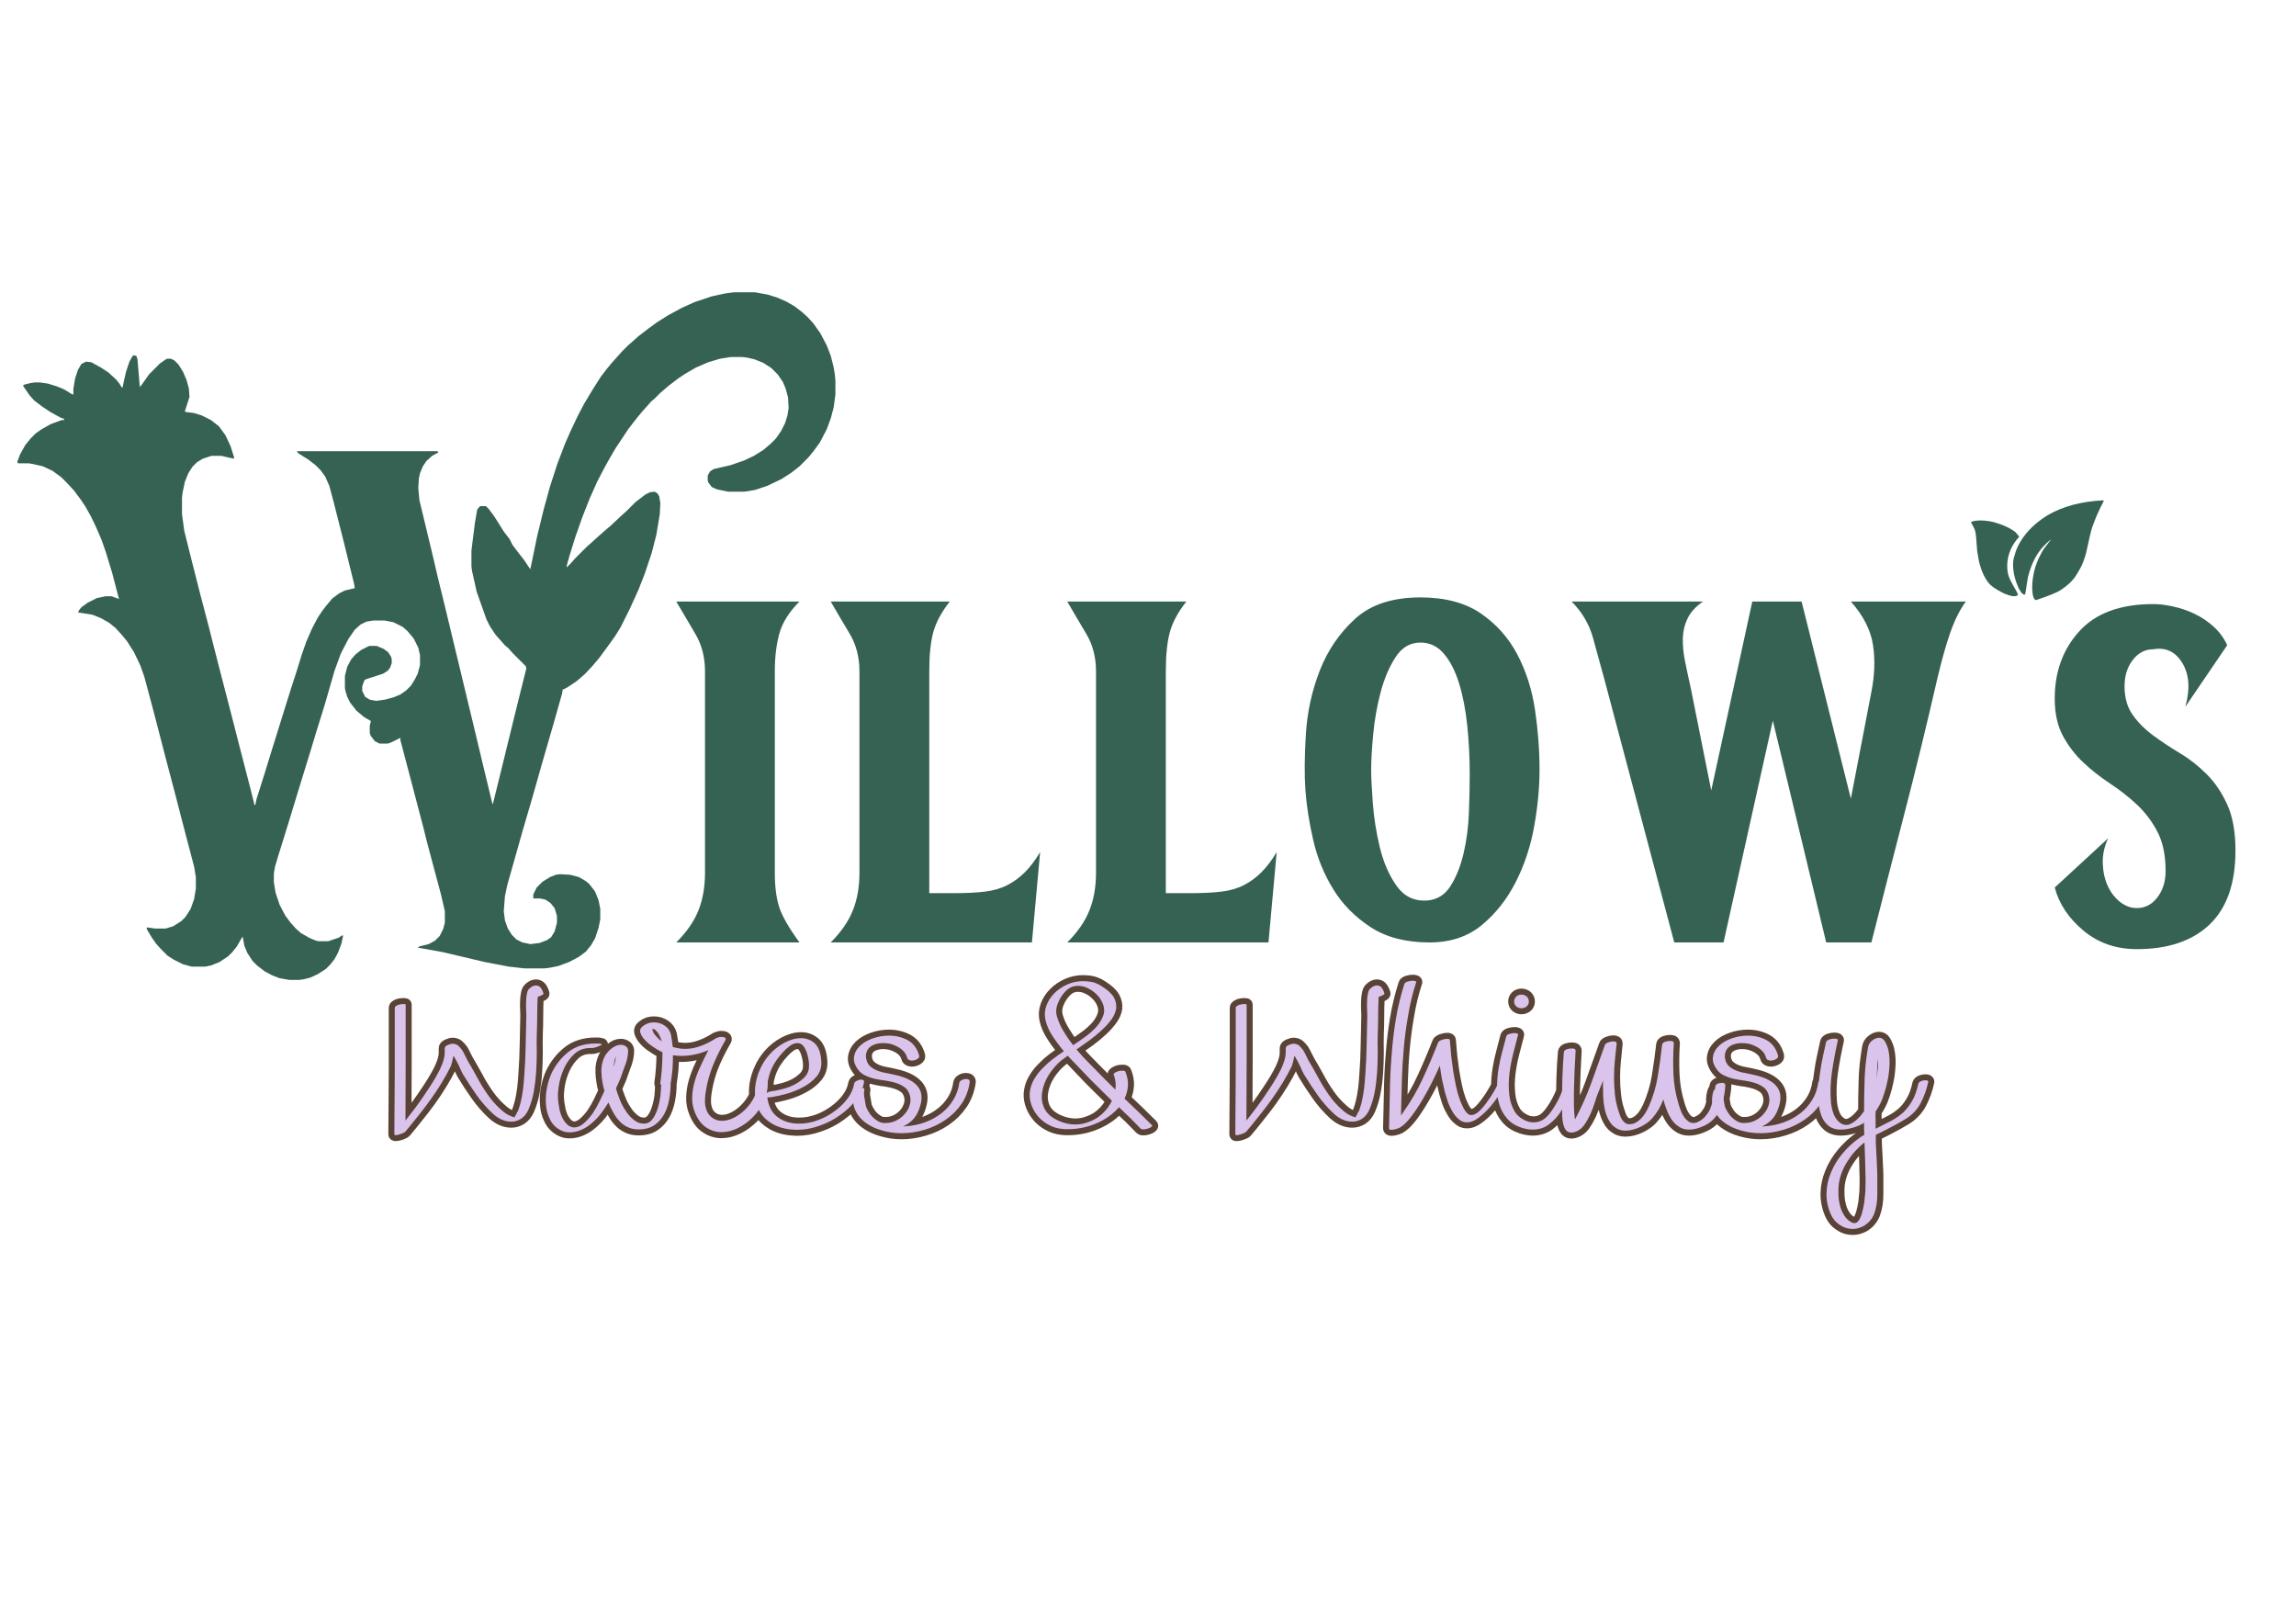 <svg version="1.0" preserveAspectRatio="xMidYMid meet" height="794" viewBox="0 0 841.92 595.5" zoomAndPan="magnify" width="1123" xmlns:xlink="http://www.w3.org/1999/xlink" xmlns="http://www.w3.org/2000/svg"><defs><g></g><clipPath id="03a7d79e5c"><path clip-rule="nonzero" d="M 738 183.504 L 771.555 183.504 L 771.555 220.223 L 738 220.223 Z M 738 183.504"></path></clipPath><clipPath id="ea50ea0460"><path clip-rule="nonzero" d="M 722.848 190 L 741 190 L 741 219 L 722.848 219 Z M 722.848 190"></path></clipPath></defs><g fill-opacity="1" fill="#366253"><g transform="translate(242.191, 345.663)"><g><path d="M 41.875 -25.609 C 41.875 -20.391 42.426 -16.117 43.531 -12.797 C 44.645 -9.484 47.109 -5.219 50.922 0 L 5.719 0 C 9.539 -3.812 12.254 -7.727 13.859 -11.75 C 15.461 -15.77 16.266 -20.391 16.266 -25.609 L 16.266 -99.438 C 16.266 -104.656 15.062 -109.27 12.656 -113.281 C 10.25 -117.301 7.938 -121.223 5.719 -125.047 L 50.922 -125.047 C 47.109 -121.223 44.645 -117.301 43.531 -113.281 C 42.426 -109.27 41.875 -104.656 41.875 -99.438 Z M 41.875 -25.609"></path></g></g></g><g fill-opacity="1" fill="#366253"><g transform="translate(299.44, 345.663)"><g><path d="M 41.281 -18.078 L 50.312 -18.078 C 54.938 -18.078 58.805 -18.273 61.922 -18.672 C 65.035 -19.078 67.742 -19.883 70.047 -21.094 C 72.359 -22.301 74.469 -23.859 76.375 -25.766 C 78.289 -27.672 80.148 -30.129 81.953 -33.141 L 78.938 0 L 5.125 0 C 8.938 -3.812 11.645 -7.727 13.25 -11.75 C 14.863 -15.77 15.672 -20.391 15.672 -25.609 L 15.672 -99.438 C 15.672 -104.656 14.461 -109.27 12.047 -113.281 C 9.641 -117.301 7.332 -121.223 5.125 -125.047 L 48.812 -125.047 C 45.801 -121.223 43.789 -117.504 42.781 -113.891 C 41.781 -110.273 41.281 -105.457 41.281 -99.438 Z M 41.281 -18.078"></path></g></g></g><g fill-opacity="1" fill="#366253"><g transform="translate(386.217, 345.663)"><g><path d="M 41.281 -18.078 L 50.312 -18.078 C 54.938 -18.078 58.805 -18.273 61.922 -18.672 C 65.035 -19.078 67.742 -19.883 70.047 -21.094 C 72.359 -22.301 74.469 -23.859 76.375 -25.766 C 78.289 -27.672 80.148 -30.129 81.953 -33.141 L 78.938 0 L 5.125 0 C 8.938 -3.812 11.645 -7.727 13.25 -11.75 C 14.863 -15.77 15.672 -20.391 15.672 -25.609 L 15.672 -99.438 C 15.672 -104.656 14.461 -109.27 12.047 -113.281 C 9.641 -117.301 7.332 -121.223 5.125 -125.047 L 48.812 -125.047 C 45.801 -121.223 43.789 -117.504 42.781 -113.891 C 41.781 -110.273 41.281 -105.457 41.281 -99.438 Z M 41.281 -18.078"></path></g></g></g><g fill-opacity="1" fill="#366253"><g transform="translate(472.995, 345.663)"><g><path d="M 65.984 -61.766 C 65.984 -67.797 65.68 -73.723 65.078 -79.547 C 64.473 -85.367 63.469 -90.539 62.062 -95.062 C 60.664 -99.582 58.812 -103.195 56.5 -105.906 C 54.188 -108.625 51.32 -109.984 47.906 -109.984 C 44.094 -109.984 41.031 -108.172 38.719 -104.547 C 36.406 -100.93 34.598 -96.664 33.297 -91.75 C 31.992 -86.832 31.086 -81.707 30.578 -76.375 C 30.078 -71.051 29.828 -66.688 29.828 -63.281 C 29.828 -60.664 30.023 -56.645 30.422 -51.219 C 30.828 -45.801 31.68 -40.379 32.984 -34.953 C 34.297 -29.523 36.305 -24.852 39.016 -20.938 C 41.734 -17.02 45.398 -15.16 50.016 -15.359 C 53.836 -15.566 56.801 -17.328 58.906 -20.641 C 61.02 -23.953 62.629 -27.969 63.734 -32.688 C 64.836 -37.406 65.488 -42.375 65.688 -47.594 C 65.883 -52.82 65.984 -57.547 65.984 -61.766 Z M 51.219 0 C 42.582 0 35.398 -1.859 29.672 -5.578 C 23.953 -9.297 19.383 -13.914 15.969 -19.438 C 12.551 -24.957 10.086 -30.984 8.578 -37.516 C 7.078 -44.047 6.125 -50.125 5.719 -55.75 C 5.32 -61.363 5.375 -68.238 5.875 -76.375 C 6.375 -84.508 8.078 -92.297 10.984 -99.734 C 13.898 -107.172 18.223 -113.5 23.953 -118.719 C 29.68 -123.938 37.664 -126.547 47.906 -126.547 C 56.945 -126.547 64.328 -124.586 70.047 -120.672 C 75.773 -116.754 80.242 -111.734 83.453 -105.609 C 86.672 -99.484 88.832 -92.703 89.938 -85.266 C 91.039 -77.836 91.594 -70.508 91.594 -63.281 C 91.594 -56.852 90.941 -49.973 89.641 -42.641 C 88.336 -35.305 86.078 -28.473 82.859 -22.141 C 79.648 -15.816 75.484 -10.547 70.359 -6.328 C 65.234 -2.109 58.852 0 51.219 0 Z M 51.219 0"></path></g></g></g><g fill-opacity="1" fill="#366253"><g transform="translate(570.62, 345.663)"><g><path d="M 56.953 -55.75 L 72.016 -125.047 L 90.094 -125.047 L 108.172 -52.734 L 115.703 -91.906 C 116.91 -97.926 117.109 -103.645 116.297 -109.062 C 115.492 -114.488 112.785 -119.816 108.172 -125.047 L 150.359 -125.047 C 148.148 -122.035 146.238 -118.219 144.625 -113.594 C 143.02 -108.977 141.414 -103.254 139.812 -96.422 C 135.988 -79.742 131.969 -63.27 127.75 -47 C 123.531 -30.727 119.516 -15.062 115.703 0 L 99.125 0 L 79.547 -81.359 L 61.469 0 L 43.391 0 L 17.781 -96.422 C 16.375 -101.641 14.969 -106.758 13.562 -111.781 C 12.156 -116.801 9.539 -121.223 5.719 -125.047 L 53.938 -125.047 C 51.32 -123.234 49.461 -121.223 48.359 -119.016 C 47.254 -116.805 46.648 -114.395 46.547 -111.781 C 46.453 -109.176 46.703 -106.363 47.297 -103.344 C 47.898 -100.332 48.609 -97.02 49.422 -93.406 Z M 56.953 -55.75"></path></g></g></g><path fill-rule="nonzero" fill-opacity="1" d="M 268.992 107.211 L 276.836 107.211 L 281.496 108.059 L 284.887 109.117 L 288.281 110.602 L 291.246 112.297 L 294 114.414 L 296.121 116.324 L 298.242 118.656 L 300.785 122.258 L 303.113 126.707 L 304.598 130.523 L 305.66 134.762 L 306.082 137.305 L 306.293 139.637 L 306.293 144.723 L 305.66 149.387 L 304.598 153.414 L 303.113 157.438 L 300.57 162.312 L 298.242 165.492 L 296.332 167.824 L 293.152 171.004 L 290.188 173.336 L 286.582 175.664 L 281.285 178.207 L 276.836 179.691 L 273.02 180.328 L 266.875 180.328 L 262.848 179.48 L 260.941 178.633 L 259.668 176.938 L 259.457 176.301 L 259.457 174.395 L 260.305 172.91 L 261.574 172.062 L 267.934 170.578 L 272.809 168.883 L 276.41 167.188 L 279.801 165.07 L 282.559 162.738 L 284.465 160.828 L 286.371 158.074 L 287.855 155.109 L 288.703 152.352 L 289.129 149.598 L 288.914 145.781 L 288.066 142.602 L 287.008 140.059 L 285.102 137.305 L 282.77 134.973 L 279.801 133.066 L 276.621 131.793 L 273.867 131.16 L 272.172 130.945 L 267.934 130.945 L 263.906 131.582 L 259.668 132.855 L 255.219 134.762 L 251.191 137.094 L 248.648 138.789 L 245.043 141.543 L 242.078 144.086 L 239.957 146.207 L 238.688 147.266 L 237.203 148.961 L 235.297 151.082 L 233.387 153.414 L 230.422 157.227 L 225.758 164.223 L 223.641 167.824 L 221.52 171.641 L 218.977 176.512 L 216.223 182.66 L 213.465 189.652 L 210.922 196.859 L 208.805 203.641 L 207.742 207.457 L 207.742 208.094 L 209.227 206.609 L 210.711 204.914 L 215.16 200.461 L 216.855 198.98 L 219.398 196.648 L 221.094 195.164 L 224.062 192.621 L 227.664 189.23 L 229.785 187.32 L 232.965 184.145 L 236.566 181.387 L 238.262 180.539 L 239.957 180.328 L 241.016 180.965 L 241.652 182.023 L 242.078 184.566 L 241.867 188.594 L 240.594 196.223 L 238.898 202.793 L 236.355 210.422 L 234.023 216.355 L 230.844 223.352 L 227.453 230.133 L 225.336 233.523 L 222.578 237.34 L 219.613 241.367 L 217.281 244.121 L 214.312 247.301 L 211.348 249.844 L 208.168 251.961 L 206.684 252.809 L 206.262 252.809 L 206.047 254.293 L 202.867 265.527 L 198.629 280.148 L 195.453 291.383 L 191.426 305.16 L 185.914 324.656 L 185.066 328.684 L 184.641 334.195 L 185.066 337.586 L 186.125 340.551 L 187.609 342.883 L 189.305 344.578 L 191.426 345.641 L 194.391 346.273 L 197.781 345.852 L 200.539 344.789 L 202.02 343.73 L 203.293 341.613 L 204.141 338.434 L 204.141 335.891 L 203.293 333.133 L 201.809 331.227 L 199.902 329.957 L 197.996 329.531 L 195.453 329.531 L 195.453 328.047 L 196.723 325.504 L 198.844 323.387 L 201.598 321.691 L 203.715 320.844 L 205.199 320.629 L 209.016 320.844 L 212.195 321.691 L 214.738 323.172 L 216.008 324.234 L 218.129 326.988 L 219.398 330.168 L 220.035 333.348 L 220.035 337.16 L 219.398 340.34 L 218.129 344.156 L 216.645 346.699 L 214.738 349.031 L 212.195 350.938 L 208.59 352.844 L 204.562 354.328 L 201.387 354.965 L 199.477 355.176 L 192.273 355.176 L 186.551 354.539 L 177.648 352.844 L 162.391 349.242 L 153.062 347.547 L 153.699 347.121 L 157.09 346.273 L 159.422 345.004 L 161.117 343.309 L 162.391 340.766 L 163.023 338.434 L 163.023 334.195 L 161.543 327.836 L 158.363 315.969 L 156.453 308.762 L 155.184 303.676 L 150.734 286.719 L 148.613 278.668 L 146.707 271.461 L 146.707 270.613 L 143.316 272.309 L 142.043 272.734 L 139.074 272.734 L 137.379 271.887 L 135.898 269.977 L 135.473 268.918 L 135.473 266.164 L 135.898 264.469 L 133.355 262.984 L 130.598 260.652 L 128.266 257.684 L 127.207 255.566 L 126.57 253.445 L 126.359 252.387 L 126.359 247.938 L 127.207 244.547 L 128.691 241.789 L 130.176 240.094 L 132.293 238.398 L 135.262 236.914 L 138.016 236.914 L 140.559 237.977 L 142.254 239.246 L 143.316 240.941 L 143.527 241.789 L 143.527 243.273 L 142.891 244.969 L 142.043 246.027 L 140.348 247.09 L 137.168 248.148 L 134.414 248.996 L 133.566 249.418 L 133.141 250.48 L 132.719 251.75 L 132.719 253.445 L 133.777 255.566 L 135.473 256.625 L 137.805 257.051 L 140.984 256.625 L 144.164 255.777 L 146.707 254.719 L 148.824 253.234 L 150.52 251.539 L 152.004 249.207 L 153.062 247.09 L 153.91 243.91 L 153.91 240.305 L 153.277 237.551 L 151.582 234.16 L 149.25 231.406 L 147.555 229.922 L 144.164 228.227 L 140.984 227.59 L 136.746 227.59 L 134.203 228.016 L 132.082 229.074 L 129.961 230.98 L 127.633 234.371 L 124.875 239.672 L 122.547 246.027 L 118.941 258.531 L 115.977 268.07 L 113.855 275.062 L 108.77 291.594 L 105.801 301.344 L 101.988 313.637 L 100.715 317.875 L 100.293 320.418 L 100.293 323.598 L 100.926 327.414 L 102.41 331.863 L 104.531 335.891 L 106.438 338.434 L 108.344 340.551 L 110.254 342.246 L 113.645 344.156 L 115.762 345.004 L 116.609 345.215 L 120.215 345.215 L 124.027 343.941 L 125.301 343.094 L 125.723 343.094 L 125.09 346.062 L 123.816 349.453 L 122.547 351.785 L 121.062 353.691 L 119.367 355.387 L 116.398 357.297 L 113.645 358.566 L 111.102 359.203 L 109.406 359.414 L 106.016 359.414 L 102.41 358.777 L 99.656 357.719 L 96.902 356.234 L 94.145 354.117 L 92.449 352.422 L 90.543 349.453 L 89.484 346.91 L 88.848 343.52 L 88.422 344.156 L 86.727 347.121 L 85.031 349.242 L 83.547 350.727 L 80.371 352.844 L 77.191 354.117 L 75.07 354.539 L 70.195 354.539 L 67.016 353.691 L 63.625 351.996 L 61.297 350.512 L 58.754 347.969 L 57.055 346.062 L 55.574 343.941 L 53.664 340.766 L 53.664 340.129 L 56.633 340.551 L 60.66 340.551 L 63.414 339.703 L 66.383 337.797 L 67.867 336.312 L 69.773 333.348 L 71.043 329.742 L 71.68 325.93 L 71.68 321.691 L 71.043 317.875 L 66.594 300.922 L 64.473 292.656 L 60.449 277.395 L 55.996 260.227 L 52.816 248.359 L 51.336 244.121 L 49.004 239.246 L 46.461 235.219 L 44.551 232.887 L 42.223 230.344 L 39.891 228.438 L 36.922 226.742 L 33.742 225.469 L 28.445 224.621 L 28.867 223.773 L 29.715 222.715 L 32.047 221.02 L 35.438 219.324 L 38.617 218.688 L 40.738 218.688 L 43.07 219.535 L 43.492 219.75 L 40.949 210 L 38.617 202.371 L 37.133 198.129 L 35.227 193.68 L 33.32 189.652 L 31.199 185.84 L 29.504 183.297 L 26.961 179.902 L 24.629 177.359 L 22.301 175.031 L 19.121 172.699 L 15.516 171.004 L 11.703 170.156 L 10.43 169.941 L 6.402 169.941 L 6.191 169.309 L 7.25 166.551 L 9.16 163.16 L 11.066 160.828 L 12.973 158.922 L 15.094 157.438 L 18.484 155.531 L 22.512 154.047 L 23.359 154.047 L 23.359 153.625 L 22.086 153.199 L 18.273 151.082 L 15.094 148.961 L 12.336 146.844 L 10.641 144.934 L 8.312 141.543 L 8.523 141.121 L 11.066 140.484 L 12.551 140.273 L 14.457 140.273 L 17.426 140.695 L 20.816 141.754 L 23.359 142.816 L 26.113 144.512 L 26.75 144.723 L 26.75 142.602 L 27.387 138.789 L 28.445 135.609 L 29.715 133.488 L 31.414 132.641 L 33.32 132.855 L 37.133 134.973 L 39.676 136.668 L 42.434 139.211 L 43.492 140.484 L 44.551 142.18 L 44.766 142.18 L 46.035 136.457 L 47.309 132.641 L 48.367 130.734 L 48.789 130.312 L 49.852 130.523 L 50.273 131.793 L 51.121 141.969 L 51.969 140.906 L 54.512 137.305 L 58.539 133.277 L 60.66 131.793 L 61.082 131.582 L 62.566 131.582 L 63.84 132.219 L 65.32 133.703 L 67.016 136.457 L 68.289 139.426 L 69.137 142.602 L 69.348 145.57 L 67.652 150.867 L 67.867 151.082 L 71.043 151.504 L 73.801 152.352 L 77.191 154.047 L 79.098 155.531 L 80.156 156.379 L 82.488 159.559 L 84.395 163.586 L 85.668 167.613 L 85.668 168.246 L 83.762 167.824 L 81.004 167.188 L 77.402 167.188 L 74.223 168.246 L 72.105 169.52 L 70.41 171.215 L 68.926 173.547 L 67.652 176.727 L 66.805 180.754 L 66.594 182.66 L 66.594 188.594 L 67.441 194.738 L 69.984 204.914 L 73.375 218.266 L 76.555 230.344 L 77.828 235.434 L 80.156 244.547 L 84.609 261.711 L 86.941 270.824 L 91.812 289.688 L 93.086 294.773 L 93.086 295.199 L 93.508 295.199 L 93.934 293.078 L 96.688 284.391 L 99.23 276.125 L 103.258 263.195 L 106.438 253.023 L 108.77 245.816 L 110.465 240.305 L 112.16 235.434 L 114.281 230.559 L 116.398 226.531 L 118.094 223.988 L 119.578 222.078 L 121.695 219.535 L 124.242 217.629 L 126.359 216.57 L 129.961 215.723 L 129.75 214.238 L 125.938 198.766 L 122.121 183.719 L 120.637 178.207 L 119.152 174.816 L 117.457 172.488 L 115.551 170.578 L 112.797 168.461 L 109.406 166.34 L 108.77 165.703 L 108.98 165.492 L 160.27 165.492 L 160.695 165.918 L 158.363 167.188 L 156.242 169.094 L 154.973 171.004 L 153.91 173.547 L 153.488 175.453 L 153.277 179.055 L 153.699 183.508 L 158.148 201.945 L 160.48 211.906 L 163.023 222.293 L 167.051 239.035 L 168.535 245.18 L 171.078 255.777 L 175.105 272.52 L 177.227 281.422 L 180.402 294.562 L 180.617 294.984 L 184.641 278.668 L 186.551 270.824 L 190.152 256.203 L 192.906 245.18 L 192.695 244.332 L 187.82 239.457 L 186.34 237.762 L 185.066 236.703 L 183.582 235.008 L 181.676 232.887 L 179.555 229.711 L 178.285 227.168 L 174.68 216.992 L 172.984 209.363 L 172.773 207.668 L 172.773 201.945 L 174.047 191.773 L 174.895 186.898 L 175.742 185.84 L 176.164 185.625 L 178.074 185.625 L 179.133 186.688 L 181.039 189.23 L 182.523 191.562 L 184.641 194.953 L 186.762 197.707 L 187.82 199.828 L 189.73 202.371 L 192.059 205.336 L 194.18 208.516 L 194.391 208.727 L 196.934 196.434 L 199.266 186.898 L 201.598 178.422 L 204.352 169.941 L 207.109 162.738 L 209.438 157.438 L 211.98 152.141 L 214.102 148.113 L 217.281 142.816 L 220.246 138.152 L 222.367 135.398 L 224.273 133.066 L 228.09 128.828 L 230.207 126.707 L 231.902 125.223 L 234.023 123.316 L 237.625 120.562 L 240.805 118.23 L 244.832 115.688 L 249.918 112.934 L 254.582 110.812 L 260.941 108.695 L 265.812 107.633 Z M 268.992 107.211" fill="#366253"></path><g fill-opacity="1" fill="#366253"><g transform="translate(747.252, 348.119)"><g><path d="M 36.453 -15.062 C 39.473 -15.062 41.984 -16.367 43.984 -18.984 C 45.992 -21.598 47 -24.812 47 -28.625 C 47 -34.445 45.992 -39.266 43.984 -43.078 C 41.984 -46.898 39.473 -50.219 36.453 -53.031 C 33.441 -55.844 30.176 -58.406 26.656 -60.719 C 23.145 -63.031 19.883 -65.594 16.875 -68.406 C 13.863 -71.219 11.352 -74.477 9.344 -78.188 C 7.332 -81.906 6.328 -86.477 6.328 -91.906 C 6.328 -101.75 9.336 -109.984 15.359 -116.609 C 21.391 -123.242 30.43 -126.562 42.484 -126.562 C 44.691 -126.562 47.148 -126.258 49.859 -125.656 C 52.578 -125.051 55.191 -124.145 57.703 -122.938 C 60.211 -121.738 62.52 -120.18 64.625 -118.266 C 66.738 -116.359 68.398 -114.098 69.609 -111.484 L 54.234 -88.891 C 56.047 -95.316 55.695 -100.641 53.188 -104.859 C 50.676 -109.078 47.109 -110.785 42.484 -109.984 C 39.473 -109.984 36.961 -108.676 34.953 -106.062 C 32.941 -103.457 31.938 -100.242 31.938 -96.422 C 31.938 -92.203 32.941 -88.688 34.953 -85.875 C 36.961 -83.062 39.473 -80.551 42.484 -78.344 C 45.492 -76.133 48.754 -73.973 52.266 -71.859 C 55.785 -69.754 59.051 -67.191 62.062 -64.172 C 65.082 -61.16 67.598 -57.445 69.609 -53.031 C 71.617 -48.613 72.625 -42.988 72.625 -36.156 C 72.625 -24.102 69.457 -15.062 63.125 -9.031 C 56.801 -3.008 47.91 0 36.453 0 C 28.828 0 22.301 -2.258 16.875 -6.781 C 11.445 -11.301 7.93 -16.57 6.328 -22.594 L 25.922 -40.672 C 24.516 -37.66 23.859 -34.598 23.953 -31.484 C 24.055 -28.367 24.66 -25.609 25.766 -23.203 C 26.867 -20.797 28.375 -18.836 30.281 -17.328 C 32.188 -15.816 34.242 -15.062 36.453 -15.062 Z M 36.453 -15.062"></path></g></g></g><g clip-path="url(#03a7d79e5c)"><path fill-rule="nonzero" fill-opacity="1" d="M 771.387 183.504 L 768.438 183.719 C 764.582 184.09 761.031 184.82 757.777 185.906 C 756.152 186.449 754.602 187.082 753.129 187.809 L 750.973 188.957 C 746.539 191.715 743.219 194.934 741.016 198.613 C 740.297 199.812 739.711 201.051 739.262 202.32 L 738.691 204.246 C 738.305 205.426 738.195 206.887 738.363 208.637 C 738.555 210.836 739.172 213.105 740.227 215.449 C 740.348 215.793 740.691 216.387 741.254 217.234 C 741.699 217.812 742.129 218.109 742.539 218.117 C 742.676 218.043 742.773 217.852 742.832 217.539 C 743.406 213.535 743.785 211.297 743.973 210.824 C 744.562 208.773 745.168 207.125 745.789 205.879 C 747.145 202.852 749.324 200.133 752.32 197.723 C 750.148 200.461 748.953 202.133 748.742 202.742 C 747.434 205.047 746.496 207.453 745.934 209.961 C 745.359 212.684 745.18 215.074 745.395 217.129 C 745.551 218.941 745.992 219.938 746.711 220.109 C 751.645 218.465 754.738 217.18 755.984 216.266 C 758.414 214.652 760.16 212.996 761.234 211.297 C 762.719 209.012 763.699 207.148 764.168 205.695 C 764.504 204.801 764.805 203.859 765.07 202.883 C 766.164 197.742 766.91 194.598 767.316 193.457 C 768.379 190.324 769.781 187.117 771.527 183.828 C 771.578 183.656 771.531 183.547 771.387 183.504 Z M 771.387 183.504" fill="#366253"></path></g><g clip-path="url(#ea50ea0460)"><path fill-rule="nonzero" fill-opacity="1" d="M 740.562 196.836 C 737.812 199.824 736.348 203.199 736.16 206.965 C 736.109 208.621 736.277 210.059 736.672 211.27 C 736.875 212.051 737.91 214.051 739.777 217.277 C 740.027 217.797 740.086 218.152 739.957 218.344 C 739.109 218.961 737.441 218.73 734.957 217.652 C 732.031 216.211 730.141 214.91 729.281 213.738 C 727.973 212.141 726.93 209.984 726.152 207.273 C 725.797 206.09 725.453 204.355 725.129 202.066 C 724.859 197.871 724.625 195.512 724.434 194.996 C 724.43 194.555 723.953 193.504 722.996 191.84 C 722.926 191.688 722.926 191.527 722.996 191.355 C 725.008 190.699 727.699 190.734 731.07 191.457 C 734.562 192.438 737.273 193.684 739.199 195.195 Z M 740.562 196.836" fill="#366253"></path></g><path stroke-miterlimit="4" stroke-opacity="1" stroke-width="1.215" stroke="#594236" d="M 16.585 3.22 C 16.613 3.277 16.569 3.335 16.453 3.395 C 16.323 3.465 16.179 3.522 16.02 3.564 C 16.02 3.623 16.013 3.667 15.999 3.695 C 15.971 4.3 15.957 4.905 15.957 5.509 C 15.957 6.128 15.943 6.74 15.915 7.344 C 15.901 7.949 15.901 8.575 15.915 9.221 C 15.915 9.886 15.892 10.549 15.846 11.209 C 15.804 11.874 15.725 12.522 15.609 13.156 C 15.497 13.803 15.317 14.407 15.072 14.969 C 14.885 15.388 14.641 15.697 14.338 15.898 C 14.022 16.098 13.69 16.198 13.342 16.198 C 12.681 16.198 12.055 15.926 11.465 15.381 C 10.845 14.805 10.299 14.177 9.824 13.498 C 9.346 12.824 8.893 12.132 8.464 11.426 C 8.348 11.226 8.211 10.937 8.053 10.561 C 7.88 10.202 7.692 9.858 7.488 9.527 C 7.432 9.771 7.383 9.993 7.341 10.197 C 7.28 10.411 7.244 10.533 7.23 10.561 C 6.955 11.123 6.64 11.701 6.281 12.291 C 5.918 12.881 5.537 13.458 5.136 14.02 C 4.718 14.597 4.293 15.15 3.86 15.681 C 3.428 16.231 3.011 16.742 2.61 17.216 C 2.564 17.272 2.427 17.344 2.199 17.432 C 1.966 17.517 1.779 17.559 1.635 17.559 C 1.551 17.559 1.508 17.531 1.508 17.475 C 1.522 15.33 1.537 13.192 1.551 11.062 C 1.551 8.942 1.551 6.81 1.551 4.665 C 1.551 4.609 1.585 4.56 1.656 4.518 C 1.715 4.472 1.794 4.428 1.893 4.386 C 1.98 4.357 2.076 4.337 2.177 4.323 C 2.277 4.309 2.369 4.301 2.457 4.301 C 2.588 4.301 2.652 4.323 2.652 4.365 C 2.652 6.337 2.652 8.289 2.652 10.219 C 2.638 12.163 2.631 14.121 2.631 16.093 C 2.902 15.748 3.261 15.281 3.707 14.69 C 4.14 14.099 4.572 13.472 5.005 12.808 C 5.437 12.16 5.811 11.521 6.128 10.888 C 6.43 10.255 6.588 9.723 6.602 9.29 L 6.602 8.768 C 6.602 8.642 6.704 8.534 6.908 8.447 C 7.108 8.359 7.274 8.314 7.403 8.314 C 7.605 8.314 7.783 8.373 7.942 8.489 C 8.086 8.619 8.223 8.77 8.353 8.942 C 8.469 9.129 8.576 9.331 8.674 9.549 C 8.776 9.763 8.879 9.957 8.98 10.129 C 9.241 10.561 9.536 11.08 9.866 11.684 C 10.183 12.289 10.543 12.88 10.948 13.456 C 11.348 14.032 11.794 14.537 12.286 14.969 C 12.761 15.416 13.271 15.691 13.816 15.792 C 13.732 15.778 13.69 15.756 13.69 15.724 C 13.676 15.695 13.69 15.653 13.732 15.597 C 13.76 15.552 13.804 15.494 13.863 15.423 C 13.906 15.367 13.948 15.288 13.99 15.186 C 14.046 15.027 14.097 14.877 14.143 14.732 C 14.185 14.602 14.227 14.458 14.269 14.301 C 14.386 13.826 14.474 13.344 14.533 12.855 C 14.589 12.377 14.632 11.887 14.66 11.384 C 14.733 10.389 14.778 9.403 14.792 8.425 C 14.806 7.444 14.827 6.459 14.855 5.467 C 14.855 5.322 14.848 5.113 14.834 4.84 C 14.82 4.579 14.82 4.305 14.834 4.017 C 14.834 3.742 14.862 3.484 14.919 3.242 C 14.964 2.996 15.05 2.824 15.177 2.725 C 15.395 2.521 15.611 2.419 15.826 2.419 C 16.015 2.419 16.173 2.491 16.301 2.635 C 16.416 2.78 16.511 2.974 16.585 3.22 Z M 28.477 12.639 C 28.492 12.522 28.594 12.435 28.783 12.375 C 28.956 12.319 29.114 12.291 29.258 12.291 C 29.389 12.291 29.453 12.312 29.453 12.354 C 29.453 12.889 29.403 13.43 29.3 13.978 C 29.199 14.537 29.027 15.033 28.783 15.466 C 28.538 15.912 28.212 16.273 27.809 16.546 C 27.393 16.835 26.861 16.979 26.21 16.979 C 25.778 16.979 25.404 16.899 25.087 16.742 C 24.77 16.598 24.498 16.395 24.269 16.135 C 24.024 15.875 23.815 15.58 23.643 15.249 C 23.456 14.933 23.298 14.602 23.168 14.257 C 22.95 14.602 22.712 14.955 22.456 15.318 C 22.181 15.676 21.877 16 21.543 16.288 C 21.213 16.59 20.854 16.827 20.468 17 C 20.078 17.186 19.659 17.28 19.213 17.28 C 18.91 17.28 18.629 17.215 18.368 17.085 C 17.851 16.827 17.478 16.453 17.245 15.961 C 17.003 15.486 16.867 14.968 16.839 14.405 C 16.794 13.861 16.829 13.306 16.945 12.744 C 17.061 12.196 17.212 11.721 17.398 11.32 C 17.817 10.442 18.393 9.713 19.128 9.137 C 19.849 8.575 20.763 8.294 21.87 8.294 C 21.941 8.294 22.013 8.294 22.086 8.294 C 22.156 8.308 22.228 8.314 22.303 8.314 C 22.461 8.333 22.526 8.362 22.498 8.404 C 22.453 8.447 22.373 8.489 22.261 8.531 C 22.13 8.59 21.994 8.642 21.849 8.684 C 21.705 8.726 21.596 8.747 21.522 8.747 L 21.332 8.747 C 20.696 8.747 20.162 8.942 19.73 9.332 C 19.3 9.737 18.955 10.211 18.696 10.756 C 18.435 11.318 18.254 11.895 18.153 12.486 C 18.054 13.091 18.026 13.595 18.068 13.999 C 18.082 14.2 18.12 14.451 18.179 14.754 C 18.221 15.055 18.301 15.344 18.416 15.619 C 18.529 15.906 18.687 16.158 18.891 16.373 C 19.077 16.604 19.328 16.742 19.645 16.784 C 20.021 16.784 20.367 16.64 20.684 16.351 C 21.001 16.078 21.296 15.747 21.569 15.36 C 21.827 14.969 22.056 14.565 22.261 14.148 C 22.461 13.732 22.626 13.381 22.756 13.092 C 22.584 12.488 22.484 11.874 22.456 11.251 C 22.425 10.633 22.539 10.072 22.798 9.57 C 22.854 9.454 22.94 9.331 23.057 9.201 C 23.159 9.07 23.282 8.949 23.426 8.837 C 23.57 8.72 23.729 8.619 23.9 8.531 C 24.072 8.461 24.245 8.425 24.417 8.425 C 24.608 8.425 24.772 8.476 24.914 8.578 C 25.057 8.662 25.138 8.806 25.156 9.006 C 25.156 9.223 25.133 9.446 25.087 9.675 C 25.045 9.907 24.987 10.124 24.914 10.324 C 24.828 10.542 24.772 10.692 24.744 10.778 C 24.628 11.125 24.505 11.471 24.375 11.816 C 24.231 12.16 24.08 12.499 23.922 12.828 C 24.01 13.149 24.133 13.509 24.291 13.91 C 24.449 14.329 24.65 14.716 24.892 15.075 C 25.124 15.452 25.398 15.762 25.715 16.009 C 26.017 16.265 26.363 16.393 26.753 16.393 C 27.098 16.393 27.384 16.242 27.613 15.94 C 27.831 15.652 28.005 15.3 28.135 14.885 C 28.265 14.481 28.358 14.062 28.415 13.631 C 28.457 13.212 28.477 12.881 28.477 12.639 Z M 23.685 10.672 C 23.741 10.486 23.791 10.305 23.838 10.129 C 23.88 9.957 23.9 9.777 23.9 9.591 C 23.785 9.921 23.713 10.282 23.685 10.672 Z M 38.193 12.444 C 38.179 12.327 38.251 12.233 38.41 12.159 C 38.554 12.088 38.705 12.054 38.863 12.054 C 38.98 12.054 39.082 12.074 39.169 12.116 C 39.24 12.163 39.275 12.235 39.275 12.333 C 39.275 12.983 39.138 13.604 38.863 14.195 C 38.579 14.782 38.213 15.299 37.767 15.745 C 37.303 16.209 36.799 16.576 36.254 16.847 C 35.69 17.121 35.136 17.258 34.586 17.258 C 34.041 17.258 33.532 17.1 33.057 16.784 C 32.579 16.481 32.197 15.977 31.913 15.27 C 31.71 14.782 31.614 14.271 31.629 13.742 C 31.643 13.206 31.729 12.666 31.886 12.116 C 32.049 11.572 32.258 11.032 32.514 10.498 C 32.761 9.967 33.014 9.455 33.273 8.963 C 32.842 9.153 32.395 9.298 31.935 9.396 C 31.474 9.498 31.013 9.549 30.553 9.549 C 30.264 9.549 29.976 9.527 29.688 9.485 C 29.688 9.946 29.672 10.406 29.641 10.867 C 29.598 11.328 29.542 11.781 29.471 12.227 C 29.457 12.344 29.385 12.43 29.255 12.486 C 29.125 12.542 28.988 12.571 28.844 12.571 C 28.714 12.571 28.604 12.549 28.517 12.507 C 28.432 12.465 28.398 12.386 28.412 12.269 C 28.468 11.912 28.518 11.451 28.565 10.888 C 28.607 10.325 28.628 9.757 28.628 9.179 L 28.37 9.053 C 28.211 8.979 27.987 8.842 27.7 8.642 C 27.397 8.455 27.13 8.239 26.898 7.993 C 26.655 7.747 26.49 7.496 26.402 7.238 C 26.301 6.979 26.379 6.748 26.64 6.548 C 26.798 6.418 26.979 6.316 27.183 6.242 C 27.369 6.186 27.562 6.158 27.763 6.158 C 28.153 6.158 28.513 6.265 28.844 6.479 C 29.16 6.698 29.369 6.985 29.471 7.344 C 29.556 7.777 29.621 8.209 29.666 8.642 C 30.095 8.772 30.512 8.837 30.917 8.837 C 31.465 8.837 31.997 8.734 32.514 8.531 C 33.034 8.345 33.546 8.086 34.049 7.755 C 34.105 7.727 34.185 7.699 34.286 7.671 C 34.388 7.64 34.497 7.624 34.613 7.624 C 34.758 7.624 34.872 7.654 34.956 7.713 C 35.044 7.769 35.051 7.863 34.977 7.993 C 34.572 8.686 34.213 9.39 33.896 10.108 C 33.579 10.828 33.335 11.57 33.162 12.333 C 33.106 12.579 33.056 12.847 33.01 13.134 C 32.954 13.437 32.926 13.732 32.926 14.02 C 32.912 14.323 32.948 14.611 33.036 14.885 C 33.106 15.156 33.242 15.4 33.443 15.619 C 33.776 15.948 34.18 16.114 34.655 16.114 C 35.056 16.114 35.473 16 35.905 15.772 C 36.324 15.553 36.705 15.266 37.049 14.907 C 37.397 14.558 37.678 14.17 37.893 13.742 C 38.111 13.309 38.212 12.877 38.193 12.444 Z M 27.873 7.429 C 28.074 7.675 28.298 7.891 28.543 8.077 C 28.526 7.993 28.489 7.878 28.432 7.735 C 28.376 7.605 28.312 7.468 28.237 7.324 C 28.153 7.193 28.06 7.077 27.958 6.976 C 27.856 6.877 27.756 6.827 27.658 6.827 C 27.583 6.827 27.583 6.907 27.658 7.065 C 27.728 7.237 27.8 7.358 27.873 7.429 Z M 48.023 12.333 C 48.051 12.218 48.145 12.124 48.303 12.054 C 48.448 11.983 48.584 11.948 48.715 11.948 C 48.929 11.948 49.029 12.027 49.015 12.185 C 48.913 12.805 48.646 13.402 48.214 13.978 C 47.767 14.565 47.227 15.082 46.594 15.528 C 45.962 15.993 45.264 16.353 44.501 16.61 C 43.738 16.884 42.975 17.021 42.213 17.021 C 42.096 17.021 41.98 17.014 41.864 17 C 41.749 17 41.634 16.993 41.521 16.979 C 40.801 16.891 40.197 16.696 39.708 16.393 C 39.215 16.106 38.834 15.753 38.563 15.339 C 38.289 14.921 38.115 14.451 38.041 13.931 C 37.956 13.428 37.956 12.91 38.041 12.375 C 38.129 11.859 38.287 11.348 38.515 10.845 C 38.748 10.339 39.036 9.886 39.38 9.485 C 39.827 8.965 40.345 8.547 40.936 8.23 C 41.527 7.914 42.096 7.755 42.645 7.755 C 43.19 7.755 43.657 7.935 44.048 8.294 C 44.438 8.67 44.654 9.282 44.696 10.129 C 44.724 10.691 44.574 11.181 44.243 11.6 C 43.895 12.018 43.456 12.372 42.925 12.66 C 42.389 12.963 41.813 13.2 41.195 13.372 C 40.576 13.544 40.001 13.667 39.471 13.742 L 39.233 13.742 C 39.346 14.648 39.697 15.316 40.287 15.745 C 40.864 16.178 41.585 16.393 42.45 16.393 C 43.083 16.393 43.715 16.279 44.348 16.051 C 44.967 15.819 45.536 15.509 46.057 15.122 C 46.574 14.746 47.013 14.315 47.375 13.826 C 47.72 13.351 47.936 12.853 48.023 12.333 Z M 39.75 10.672 C 39.563 11.045 39.419 11.461 39.318 11.921 C 39.201 12.386 39.157 12.848 39.185 13.309 C 39.302 13.206 39.446 13.149 39.618 13.134 C 39.98 13.092 40.369 13.013 40.784 12.897 C 41.187 12.795 41.577 12.652 41.954 12.465 C 42.313 12.279 42.628 12.055 42.903 11.795 C 43.178 11.549 43.35 11.254 43.42 10.909 C 43.448 10.765 43.456 10.542 43.441 10.239 C 43.413 9.951 43.354 9.656 43.267 9.354 C 43.183 9.065 43.061 8.807 42.903 8.578 C 42.745 8.361 42.536 8.251 42.275 8.251 C 42.047 8.251 41.802 8.337 41.543 8.509 C 41.282 8.7 41.038 8.923 40.809 9.179 C 40.564 9.44 40.347 9.707 40.161 9.981 C 39.971 10.255 39.834 10.486 39.75 10.672 Z M 58.645 12.269 C 58.673 12.154 58.759 12.06 58.903 11.99 C 59.033 11.916 59.171 11.879 59.315 11.879 C 59.588 11.879 59.719 11.982 59.705 12.185 C 59.588 13.005 59.315 13.737 58.882 14.385 C 58.435 15.035 57.895 15.576 57.263 16.009 C 56.616 16.455 55.904 16.793 55.127 17.021 C 54.347 17.253 53.568 17.369 52.791 17.369 C 52.13 17.369 51.474 17.274 50.825 17.085 C 50.163 16.898 49.596 16.626 49.121 16.267 C 48.646 15.905 48.3 15.458 48.081 14.927 C 47.867 14.407 47.853 13.817 48.039 13.156 C 48.067 13.039 48.154 12.947 48.298 12.877 C 48.442 12.802 48.587 12.766 48.731 12.766 C 48.832 12.766 48.918 12.786 48.989 12.828 C 49.049 12.875 49.065 12.955 49.037 13.072 C 48.99 13.258 48.998 13.502 49.057 13.804 C 49.113 14.107 49.156 14.358 49.184 14.558 C 49.226 14.744 49.313 14.94 49.443 15.144 C 49.558 15.358 49.702 15.552 49.875 15.724 C 50.047 15.896 50.236 16.04 50.439 16.156 C 50.639 16.273 50.848 16.331 51.067 16.331 L 51.215 16.331 C 51.618 16.331 51.993 16.237 52.338 16.051 C 52.669 15.878 52.95 15.648 53.181 15.36 C 53.41 15.086 53.568 14.777 53.656 14.432 C 53.743 14.098 53.729 13.765 53.614 13.436 C 53.512 13.119 53.34 12.875 53.097 12.702 C 52.851 12.53 52.577 12.393 52.274 12.291 C 51.958 12.188 51.618 12.11 51.257 12.054 C 50.898 12.012 50.547 11.954 50.202 11.879 C 49.854 11.809 49.535 11.709 49.248 11.579 C 48.945 11.463 48.693 11.284 48.493 11.041 C 48.106 10.563 47.941 10.108 47.997 9.675 C 48.053 9.246 48.256 8.865 48.604 8.531 C 48.934 8.214 49.365 7.963 49.896 7.777 C 50.43 7.591 50.979 7.497 51.541 7.497 C 52.216 7.497 52.842 7.649 53.418 7.95 C 53.995 8.267 54.384 8.786 54.585 9.507 C 54.627 9.651 54.561 9.772 54.389 9.871 C 54.216 9.972 54.03 10.024 53.83 10.024 C 53.728 10.024 53.642 10.002 53.571 9.96 C 53.484 9.932 53.426 9.874 53.398 9.786 C 53.323 9.526 53.208 9.302 53.05 9.116 C 52.877 8.929 52.677 8.772 52.449 8.642 C 52.216 8.511 51.971 8.411 51.71 8.341 C 51.454 8.281 51.195 8.251 50.935 8.251 C 50.661 8.251 50.409 8.289 50.181 8.362 C 49.935 8.433 49.733 8.539 49.574 8.684 C 49.416 8.828 49.307 9.007 49.248 9.221 C 49.177 9.454 49.185 9.713 49.274 10.002 C 49.358 10.291 49.51 10.514 49.727 10.672 C 49.941 10.844 50.194 10.981 50.481 11.083 C 50.756 11.181 51.051 11.254 51.367 11.3 C 51.67 11.356 51.965 11.421 52.253 11.495 C 53.333 11.737 54.082 12.14 54.499 12.702 C 54.918 13.264 54.939 14.028 54.563 14.991 C 54.405 15.409 54.188 15.756 53.915 16.03 C 53.64 16.304 53.323 16.52 52.965 16.679 L 53.097 16.679 C 53.828 16.632 54.519 16.495 55.169 16.267 C 55.803 16.035 56.363 15.725 56.852 15.339 C 57.327 14.963 57.723 14.516 58.044 13.999 C 58.36 13.479 58.56 12.903 58.645 12.269 Z M 78.126 16.546 C 78.168 16.589 78.168 16.632 78.126 16.679 C 78.067 16.735 77.995 16.784 77.91 16.826 C 77.809 16.871 77.699 16.909 77.583 16.937 C 77.453 16.965 77.339 16.979 77.24 16.979 C 77.125 16.979 77.045 16.958 77.003 16.916 C 76.641 16.54 76.28 16.172 75.922 15.814 C 75.546 15.466 75.172 15.105 74.799 14.732 C 74.222 15.408 73.473 15.947 72.553 16.351 C 71.617 16.756 70.652 16.958 69.658 16.958 L 69.378 16.958 C 69.29 16.958 69.194 16.951 69.093 16.937 C 68.562 16.891 68.073 16.74 67.627 16.484 C 67.18 16.237 66.813 15.928 66.524 15.555 C 66.223 15.179 66.006 14.76 65.876 14.301 C 65.746 13.854 65.725 13.414 65.813 12.981 C 65.898 12.549 66.055 12.154 66.288 11.795 C 66.502 11.433 66.769 11.094 67.089 10.778 C 67.391 10.461 67.729 10.158 68.101 9.871 C 68.46 9.596 68.835 9.331 69.225 9.074 C 68.807 8.586 68.425 8.074 68.081 7.539 C 67.736 7.019 67.498 6.487 67.369 5.942 C 67.253 5.435 67.281 4.945 67.453 4.47 C 67.625 3.995 67.9 3.572 68.276 3.2 C 68.634 2.838 69.074 2.542 69.594 2.313 C 70.097 2.096 70.623 1.987 71.171 1.987 C 71.501 1.987 71.832 2.023 72.162 2.098 C 72.478 2.182 72.787 2.326 73.09 2.53 C 73.666 2.888 74.064 3.256 74.282 3.631 C 74.483 4.004 74.561 4.379 74.519 4.755 C 74.46 5.127 74.3 5.494 74.039 5.852 C 73.769 6.228 73.445 6.589 73.07 6.933 C 72.682 7.296 72.266 7.641 71.819 7.972 C 71.358 8.303 70.919 8.612 70.501 8.9 C 70.902 9.374 71.325 9.835 71.772 10.282 C 72.205 10.728 72.63 11.161 73.048 11.579 C 73.28 11.825 73.51 12.055 73.738 12.269 C 73.971 12.502 74.202 12.732 74.43 12.961 C 74.517 12.458 74.46 11.946 74.255 11.426 C 74.241 11.384 74.264 11.342 74.324 11.3 C 74.366 11.254 74.438 11.209 74.541 11.167 C 74.639 11.125 74.747 11.09 74.862 11.062 C 74.978 11.048 75.078 11.041 75.162 11.041 C 75.325 11.041 75.42 11.076 75.448 11.147 C 75.648 11.635 75.734 12.102 75.706 12.549 C 75.678 13.01 75.562 13.45 75.358 13.868 C 75.818 14.315 76.279 14.754 76.739 15.186 C 77.203 15.633 77.665 16.086 78.126 16.546 Z M 69.441 2.963 C 69.082 3.32 68.808 3.737 68.618 4.212 C 68.418 4.701 68.396 5.183 68.555 5.662 C 68.713 6.165 68.936 6.646 69.225 7.107 C 69.499 7.568 69.808 8.021 70.153 8.467 C 70.557 8.208 70.982 7.912 71.429 7.582 C 71.861 7.265 72.242 6.921 72.573 6.548 C 72.89 6.172 73.113 5.775 73.243 5.356 C 73.359 4.938 73.294 4.491 73.048 4.017 C 72.96 3.845 72.837 3.665 72.679 3.479 C 72.506 3.292 72.314 3.12 72.099 2.963 C 71.881 2.818 71.65 2.694 71.408 2.593 C 71.148 2.505 70.888 2.461 70.628 2.461 C 70.181 2.461 69.786 2.628 69.441 2.963 Z M 68.75 16.135 C 69.024 16.251 69.299 16.337 69.572 16.393 C 69.844 16.453 70.109 16.484 70.369 16.484 C 70.787 16.484 71.183 16.418 71.555 16.288 C 71.932 16.172 72.286 16.007 72.615 15.792 C 72.932 15.575 73.22 15.314 73.48 15.012 C 73.727 14.724 73.929 14.415 74.087 14.084 C 73.595 13.609 73.112 13.134 72.637 12.66 C 72.162 12.199 71.694 11.723 71.234 11.231 C 70.974 10.961 70.707 10.681 70.432 10.392 C 70.162 10.118 69.889 9.83 69.614 9.527 C 69.485 9.612 69.369 9.698 69.267 9.786 C 69.151 9.874 69.044 9.953 68.946 10.024 C 68.499 10.396 68.095 10.856 67.732 11.404 C 67.374 11.968 67.144 12.544 67.041 13.134 C 66.929 13.725 66.994 14.285 67.236 14.816 C 67.483 15.366 67.987 15.805 68.75 16.135 Z M 101.643 3.22 C 101.671 3.277 101.627 3.335 101.511 3.395 C 101.38 3.465 101.237 3.522 101.079 3.564 C 101.079 3.623 101.071 3.667 101.057 3.695 C 101.029 4.3 101.015 4.905 101.015 5.509 C 101.015 6.128 101.001 6.74 100.973 7.344 C 100.959 7.949 100.959 8.575 100.973 9.221 C 100.973 9.886 100.951 10.549 100.904 11.209 C 100.862 11.874 100.784 12.522 100.667 13.156 C 100.554 13.803 100.375 14.407 100.129 14.969 C 99.943 15.388 99.699 15.697 99.396 15.898 C 99.08 16.098 98.748 16.198 98.399 16.198 C 97.739 16.198 97.113 15.926 96.522 15.381 C 95.904 14.805 95.357 14.177 94.883 13.498 C 94.404 12.824 93.951 12.132 93.521 11.426 C 93.406 11.226 93.268 10.937 93.11 10.561 C 92.939 10.202 92.75 9.858 92.547 9.527 C 92.489 9.771 92.441 9.993 92.398 10.197 C 92.339 10.411 92.302 10.533 92.288 10.561 C 92.013 11.123 91.697 11.701 91.338 12.291 C 90.976 12.881 90.595 13.458 90.194 14.02 C 89.775 14.597 89.35 15.15 88.918 15.681 C 88.485 16.231 88.069 16.742 87.669 17.216 C 87.622 17.272 87.486 17.344 87.257 17.432 C 87.025 17.517 86.837 17.559 86.693 17.559 C 86.608 17.559 86.566 17.531 86.566 17.475 C 86.58 15.33 86.594 13.192 86.608 11.062 C 86.608 8.942 86.608 6.81 86.608 4.665 C 86.608 4.609 86.643 4.56 86.713 4.518 C 86.774 4.472 86.852 4.428 86.951 4.386 C 87.039 4.357 87.133 4.337 87.236 4.323 C 87.334 4.309 87.427 4.301 87.516 4.301 C 87.645 4.301 87.711 4.323 87.711 4.365 C 87.711 6.337 87.711 8.289 87.711 10.219 C 87.697 12.163 87.689 14.121 87.689 16.093 C 87.959 15.748 88.318 15.281 88.765 14.69 C 89.197 14.099 89.63 13.472 90.062 12.808 C 90.495 12.16 90.87 11.521 91.185 10.888 C 91.488 10.255 91.646 9.723 91.66 9.29 L 91.66 8.768 C 91.66 8.642 91.762 8.534 91.966 8.447 C 92.166 8.359 92.331 8.314 92.461 8.314 C 92.662 8.314 92.842 8.373 93 8.489 C 93.143 8.619 93.281 8.77 93.411 8.942 C 93.527 9.129 93.634 9.331 93.732 9.549 C 93.835 9.763 93.937 9.957 94.038 10.129 C 94.299 10.561 94.594 11.08 94.925 11.684 C 95.241 12.289 95.601 12.88 96.006 13.456 C 96.407 14.032 96.853 14.537 97.345 14.969 C 97.82 15.416 98.329 15.691 98.874 15.792 C 98.79 15.778 98.748 15.756 98.748 15.724 C 98.734 15.695 98.748 15.653 98.79 15.597 C 98.818 15.552 98.862 15.494 98.921 15.423 C 98.963 15.367 99.007 15.288 99.049 15.186 C 99.105 15.027 99.155 14.877 99.202 14.732 C 99.244 14.602 99.286 14.458 99.328 14.301 C 99.444 13.826 99.532 13.344 99.591 12.855 C 99.647 12.377 99.689 11.887 99.718 11.384 C 99.792 10.389 99.836 9.403 99.85 8.425 C 99.864 7.444 99.885 6.459 99.913 5.467 C 99.913 5.322 99.906 5.113 99.892 4.84 C 99.878 4.579 99.878 4.305 99.892 4.017 C 99.892 3.742 99.92 3.484 99.976 3.242 C 100.022 2.996 100.108 2.824 100.234 2.725 C 100.453 2.521 100.668 2.419 100.884 2.419 C 101.073 2.419 101.232 2.491 101.358 2.635 C 101.474 2.78 101.569 2.974 101.643 3.22 Z M 113.019 12.591 C 113.062 12.493 113.154 12.414 113.299 12.354 C 113.429 12.312 113.552 12.291 113.668 12.291 C 113.84 12.291 113.905 12.341 113.863 12.444 C 113.733 12.672 113.538 13.003 113.277 13.436 C 113.004 13.868 112.687 14.293 112.328 14.711 C 111.97 15.13 111.588 15.49 111.183 15.792 C 110.78 16.109 110.376 16.267 109.971 16.267 C 109.655 16.267 109.375 16.151 109.133 15.919 C 108.872 15.705 108.649 15.416 108.463 15.054 C 108.259 14.71 108.093 14.321 107.967 13.889 C 107.823 13.456 107.707 13.024 107.62 12.591 C 107.517 12.177 107.438 11.781 107.382 11.404 C 107.326 11.032 107.281 10.737 107.25 10.519 C 107.092 10.895 106.861 11.393 106.559 12.012 C 106.257 12.63 105.919 13.256 105.546 13.889 C 105.17 14.535 104.782 15.127 104.381 15.661 C 103.963 16.209 103.566 16.59 103.19 16.805 C 103.148 16.833 103.033 16.877 102.846 16.937 C 102.66 16.993 102.495 17.021 102.351 17.021 C 102.192 17.021 102.114 16.97 102.114 16.868 C 102.142 15.673 102.17 14.457 102.198 13.219 C 102.212 11.996 102.27 10.765 102.372 9.527 C 102.456 8.29 102.601 7.057 102.804 5.831 C 103.005 4.621 103.291 3.435 103.664 2.271 C 103.696 2.169 103.805 2.088 103.991 2.029 C 104.177 1.973 104.356 1.945 104.528 1.945 C 104.631 1.945 104.717 1.959 104.787 1.987 C 104.861 2.015 104.884 2.059 104.856 2.118 C 104.508 3.183 104.241 4.277 104.055 5.399 C 103.854 6.523 103.702 7.655 103.601 8.795 C 103.499 9.93 103.434 11.067 103.405 12.207 C 103.377 13.342 103.349 14.465 103.321 15.576 C 103.363 15.502 103.405 15.437 103.448 15.381 C 103.493 15.339 103.53 15.288 103.558 15.228 C 104.336 14.135 104.998 12.991 105.546 11.795 C 106.091 10.614 106.603 9.412 107.081 8.188 C 107.109 8.1 107.231 8.014 107.445 7.93 C 107.649 7.856 107.837 7.819 108.009 7.819 C 108.182 7.819 108.268 7.87 108.268 7.972 C 108.282 8.233 108.31 8.57 108.352 8.984 C 108.38 9.417 108.432 9.871 108.505 10.345 C 108.561 10.837 108.641 11.342 108.742 11.859 C 108.83 12.379 108.938 12.869 109.064 13.33 C 109.194 13.79 109.345 14.2 109.517 14.558 C 109.679 14.935 109.867 15.216 110.082 15.402 C 110.198 15.486 110.312 15.528 110.424 15.528 C 110.671 15.528 110.938 15.4 111.227 15.144 C 111.5 14.883 111.759 14.582 112.001 14.237 C 112.248 13.906 112.464 13.581 112.65 13.261 C 112.84 12.945 112.963 12.722 113.019 12.591 Z M 119.908 11.99 C 119.936 11.874 120.009 11.779 120.125 11.706 C 120.237 11.649 120.351 11.621 120.467 11.621 C 120.626 11.621 120.698 11.701 120.684 11.859 C 120.627 12.305 120.504 12.824 120.314 13.414 C 120.114 14.018 119.856 14.582 119.539 15.102 C 119.208 15.633 118.807 16.079 118.332 16.441 C 117.853 16.813 117.291 17 116.644 17 C 116.299 17 115.918 16.935 115.5 16.805 C 114.867 16.59 114.378 16.274 114.033 15.856 C 113.671 15.437 113.412 14.954 113.253 14.405 C 113.095 13.875 113.023 13.3 113.037 12.681 C 113.037 12.076 113.088 11.465 113.19 10.845 C 113.288 10.241 113.417 9.651 113.576 9.074 C 113.719 8.511 113.849 8.014 113.965 7.582 C 113.993 7.466 114.102 7.38 114.292 7.324 C 114.478 7.268 114.65 7.238 114.809 7.238 C 114.925 7.238 115.018 7.252 115.089 7.282 C 115.162 7.324 115.186 7.382 115.157 7.455 C 115.013 8 114.853 8.612 114.677 9.29 C 114.505 9.965 114.377 10.649 114.292 11.342 C 114.205 12.048 114.197 12.732 114.271 13.393 C 114.327 14.054 114.514 14.652 114.83 15.186 C 115.017 15.488 115.284 15.739 115.632 15.94 C 115.976 16.158 116.343 16.267 116.733 16.267 C 117.177 16.267 117.572 16.123 117.92 15.834 C 118.149 15.631 118.373 15.37 118.59 15.054 C 118.805 14.752 119.005 14.421 119.191 14.062 C 119.381 13.704 119.541 13.344 119.672 12.981 C 119.784 12.624 119.863 12.293 119.908 11.99 Z M 115.5 4.729 C 115.3 4.729 115.128 4.665 114.983 4.539 C 114.839 4.409 114.767 4.242 114.767 4.038 C 114.767 3.851 114.839 3.686 114.983 3.542 C 115.128 3.412 115.3 3.347 115.5 3.347 C 115.701 3.347 115.879 3.412 116.038 3.542 C 116.182 3.686 116.254 3.851 116.254 4.038 C 116.254 4.242 116.182 4.409 116.038 4.539 C 115.879 4.665 115.701 4.729 115.5 4.729 Z M 135.112 12.639 C 135.126 12.522 135.205 12.428 135.349 12.354 C 135.493 12.298 135.637 12.269 135.782 12.269 C 136.01 12.269 136.124 12.349 136.124 12.507 C 136.11 12.81 136.075 13.133 136.019 13.478 C 135.959 13.826 135.873 14.165 135.76 14.495 C 135.631 14.84 135.479 15.163 135.307 15.466 C 135.117 15.767 134.88 16.028 134.595 16.246 C 134.335 16.446 134.01 16.618 133.619 16.763 C 133.218 16.921 132.823 17 132.433 17 C 132.042 17 131.703 16.899 131.415 16.699 C 131.127 16.509 130.882 16.264 130.682 15.961 C 130.482 15.659 130.317 15.328 130.187 14.969 C 130.042 14.611 129.936 14.271 129.864 13.952 C 129.72 14.315 129.553 14.66 129.364 14.991 C 129.163 15.322 128.933 15.631 128.673 15.919 C 128.557 16.049 128.399 16.186 128.198 16.331 C 127.998 16.474 127.782 16.604 127.55 16.721 C 127.308 16.837 127.056 16.93 126.796 17 C 126.521 17.071 126.261 17.105 126.015 17.105 C 125.713 17.105 125.44 17.043 125.198 16.916 C 124.822 16.712 124.541 16.431 124.354 16.072 C 124.154 15.709 124.01 15.322 123.921 14.907 C 123.837 14.488 123.786 14.062 123.769 13.631 C 123.755 13.212 123.748 12.838 123.748 12.507 L 123.748 12.032 C 123.677 12.247 123.598 12.456 123.51 12.66 C 123.426 12.875 123.34 13.091 123.252 13.309 C 123.15 13.551 123.043 13.868 122.931 14.257 C 122.8 14.658 122.648 15.054 122.477 15.444 C 122.287 15.848 122.078 16.217 121.849 16.546 C 121.603 16.877 121.315 17.1 120.984 17.216 C 120.826 17.272 120.682 17.301 120.551 17.301 C 120.264 17.301 120.055 17.179 119.925 16.937 C 119.794 16.704 119.708 16.423 119.666 16.093 C 119.624 15.776 119.61 15.453 119.624 15.122 C 119.624 14.807 119.624 14.568 119.624 14.405 C 119.61 13.53 119.617 12.653 119.645 11.774 C 119.673 10.909 119.724 10.038 119.798 9.159 C 119.812 9.042 119.905 8.949 120.078 8.879 C 120.25 8.823 120.422 8.795 120.595 8.795 C 120.71 8.795 120.805 8.809 120.879 8.837 C 120.949 8.879 120.984 8.944 120.984 9.032 C 120.942 9.721 120.907 10.405 120.879 11.083 C 120.848 11.773 120.824 12.463 120.81 13.156 L 120.81 14.537 C 120.81 15.012 120.848 15.48 120.921 15.94 L 120.921 15.982 C 121.568 14.773 122.122 13.528 122.582 12.249 C 123.043 10.98 123.496 9.712 123.943 8.447 C 123.971 8.345 124.08 8.258 124.269 8.188 C 124.456 8.114 124.628 8.077 124.786 8.077 C 125.033 8.077 125.147 8.156 125.129 8.314 C 125.073 8.863 125.017 9.418 124.961 9.981 C 124.9 10.558 124.87 11.132 124.87 11.706 C 124.87 12.282 124.9 12.852 124.961 13.414 C 125.017 13.99 125.131 14.544 125.303 15.075 C 125.349 15.205 125.4 15.35 125.456 15.508 C 125.498 15.666 125.563 15.81 125.651 15.94 C 125.735 16.084 125.843 16.207 125.973 16.309 C 126.104 16.411 126.261 16.462 126.447 16.462 C 126.507 16.462 126.61 16.446 126.753 16.415 C 126.953 16.359 127.14 16.265 127.312 16.135 C 127.484 16.005 127.636 15.861 127.766 15.703 C 127.896 15.544 128.012 15.372 128.114 15.186 C 128.212 15.013 128.298 14.849 128.373 14.69 C 128.819 13.681 129.128 12.644 129.3 11.579 C 129.472 10.528 129.617 9.47 129.733 8.404 C 129.747 8.289 129.84 8.195 130.012 8.125 C 130.184 8.065 130.357 8.035 130.529 8.035 C 130.645 8.035 130.74 8.049 130.814 8.077 C 130.884 8.123 130.919 8.188 130.919 8.272 C 130.849 9.282 130.835 10.305 130.877 11.342 C 130.919 12.393 131.091 13.414 131.394 14.405 C 131.44 14.582 131.505 14.777 131.589 14.991 C 131.663 15.222 131.765 15.432 131.895 15.619 C 132.008 15.819 132.15 15.984 132.322 16.114 C 132.481 16.259 132.676 16.331 132.907 16.331 C 133.093 16.331 133.273 16.279 133.446 16.178 C 133.621 16.093 133.788 15.979 133.946 15.834 C 134.091 15.691 134.219 15.533 134.331 15.36 C 134.447 15.202 134.536 15.05 134.595 14.907 C 134.88 14.171 135.053 13.416 135.112 12.639 Z M 145.517 12.269 C 145.545 12.154 145.631 12.06 145.775 11.99 C 145.905 11.916 146.043 11.879 146.186 11.879 C 146.46 11.879 146.591 11.982 146.577 12.185 C 146.46 13.005 146.186 13.737 145.754 14.385 C 145.307 15.035 144.767 15.576 144.135 16.009 C 143.488 16.455 142.776 16.793 141.999 17.021 C 141.219 17.253 140.44 17.369 139.663 17.369 C 139.002 17.369 138.346 17.274 137.696 17.085 C 137.035 16.898 136.468 16.626 135.993 16.267 C 135.518 15.905 135.172 15.458 134.953 14.927 C 134.739 14.407 134.725 13.817 134.911 13.156 C 134.939 13.039 135.026 12.947 135.17 12.877 C 135.314 12.802 135.459 12.766 135.603 12.766 C 135.704 12.766 135.79 12.786 135.861 12.828 C 135.921 12.875 135.937 12.955 135.909 13.072 C 135.862 13.258 135.87 13.502 135.929 13.804 C 135.985 14.107 136.028 14.358 136.056 14.558 C 136.098 14.744 136.184 14.94 136.315 15.144 C 136.43 15.358 136.574 15.552 136.747 15.724 C 136.919 15.896 137.108 16.04 137.311 16.156 C 137.511 16.273 137.72 16.331 137.939 16.331 L 138.087 16.331 C 138.49 16.331 138.865 16.237 139.21 16.051 C 139.539 15.878 139.822 15.648 140.053 15.36 C 140.282 15.086 140.44 14.777 140.528 14.432 C 140.615 14.098 140.601 13.765 140.486 13.436 C 140.384 13.119 140.212 12.875 139.969 12.702 C 139.723 12.53 139.449 12.393 139.146 12.291 C 138.83 12.188 138.49 12.11 138.129 12.054 C 137.77 12.012 137.419 11.954 137.074 11.879 C 136.726 11.809 136.407 11.709 136.119 11.579 C 135.817 11.463 135.565 11.284 135.365 11.041 C 134.978 10.563 134.813 10.108 134.869 9.675 C 134.925 9.246 135.128 8.865 135.476 8.531 C 135.806 8.214 136.237 7.963 136.768 7.777 C 137.302 7.591 137.851 7.497 138.413 7.497 C 139.088 7.497 139.714 7.649 140.29 7.95 C 140.867 8.267 141.255 8.786 141.455 9.507 C 141.499 9.651 141.433 9.772 141.261 9.871 C 141.088 9.972 140.902 10.024 140.702 10.024 C 140.6 10.024 140.514 10.002 140.443 9.96 C 140.356 9.932 140.298 9.874 140.27 9.786 C 140.195 9.526 140.08 9.302 139.922 9.116 C 139.749 8.929 139.549 8.772 139.32 8.642 C 139.088 8.511 138.843 8.411 138.582 8.341 C 138.326 8.281 138.067 8.251 137.807 8.251 C 137.533 8.251 137.281 8.289 137.053 8.362 C 136.807 8.433 136.605 8.539 136.446 8.684 C 136.288 8.828 136.179 9.007 136.119 9.221 C 136.049 9.454 136.057 9.713 136.146 10.002 C 136.23 10.291 136.382 10.514 136.599 10.672 C 136.813 10.844 137.066 10.981 137.353 11.083 C 137.628 11.181 137.923 11.254 138.239 11.3 C 138.541 11.356 138.837 11.421 139.125 11.495 C 140.204 11.737 140.954 12.14 141.371 12.702 C 141.79 13.264 141.811 14.028 141.435 14.991 C 141.277 15.409 141.06 15.756 140.787 16.03 C 140.512 16.304 140.195 16.52 139.837 16.679 L 139.969 16.679 C 140.7 16.632 141.391 16.495 142.041 16.267 C 142.675 16.035 143.235 15.725 143.724 15.339 C 144.199 14.963 144.595 14.516 144.915 13.999 C 145.232 13.479 145.432 12.903 145.517 12.269 Z M 155.645 12.354 C 155.673 12.255 155.766 12.169 155.924 12.096 C 156.069 12.04 156.213 12.012 156.357 12.012 C 156.444 12.012 156.524 12.026 156.594 12.054 C 156.654 12.096 156.668 12.154 156.636 12.227 C 156.492 12.917 156.248 13.6 155.904 14.279 C 155.559 14.954 155.048 15.5 154.369 15.919 C 154.066 16.106 153.808 16.256 153.594 16.373 C 153.362 16.503 153.146 16.618 152.945 16.721 C 152.731 16.837 152.514 16.951 152.297 17.063 C 152.067 17.179 151.786 17.316 151.452 17.475 C 151.396 17.503 151.361 17.524 151.347 17.538 L 151.347 18.339 C 151.375 19.046 151.41 19.744 151.452 20.433 C 151.499 21.14 151.514 21.846 151.5 22.553 L 151.5 23.481 C 151.5 23.826 151.477 24.17 151.432 24.515 C 151.375 24.877 151.289 25.216 151.173 25.533 C 151.043 25.848 150.863 26.123 150.635 26.355 C 150.389 26.598 150.129 26.77 149.855 26.872 C 149.567 26.988 149.278 27.046 148.99 27.046 C 148.529 27.046 148.099 26.909 147.698 26.635 C 147.294 26.374 146.991 26.014 146.791 25.553 C 146.488 24.861 146.344 24.156 146.358 23.439 C 146.372 22.719 146.524 22.018 146.812 21.34 C 147.086 20.665 147.475 20.025 147.978 19.421 C 148.466 18.829 149.036 18.304 149.686 17.844 C 149.77 17.784 149.856 17.725 149.945 17.669 C 150.015 17.627 150.094 17.583 150.182 17.538 C 150.168 17.338 150.161 17.13 150.161 16.916 L 150.161 16.309 C 149.858 16.509 149.484 16.674 149.038 16.805 C 148.591 16.935 148.187 17 147.825 17 C 147.22 17 146.752 16.827 146.422 16.484 C 146.077 16.149 145.84 15.709 145.71 15.165 C 145.565 14.63 145.501 14.032 145.515 13.372 C 145.529 12.708 145.587 12.045 145.689 11.384 C 145.773 10.737 145.88 10.125 146.01 9.549 C 146.141 8.972 146.243 8.505 146.316 8.146 C 146.344 8.044 146.452 7.956 146.638 7.882 C 146.81 7.826 146.983 7.797 147.155 7.797 C 147.27 7.797 147.366 7.811 147.439 7.84 C 147.509 7.886 147.531 7.944 147.503 8.014 C 147.27 9.037 147.075 10.074 146.917 11.125 C 146.759 12.191 146.724 13.242 146.812 14.279 C 146.841 14.539 146.889 14.797 146.96 15.054 C 147.033 15.328 147.136 15.575 147.266 15.792 C 147.395 16.007 147.554 16.179 147.74 16.309 C 147.912 16.453 148.115 16.526 148.346 16.526 C 148.533 16.526 148.712 16.474 148.885 16.373 C 149.057 16.288 149.222 16.173 149.38 16.03 C 149.525 15.9 149.669 15.756 149.812 15.597 C 149.942 15.439 150.059 15.288 150.161 15.144 C 150.161 14.223 150.175 13.292 150.203 12.354 C 150.217 11.433 150.289 10.519 150.418 9.612 C 150.448 9.37 150.49 9.081 150.546 8.747 C 150.591 8.431 150.735 8.18 150.977 7.993 C 151.224 7.807 151.455 7.713 151.669 7.713 C 151.914 7.713 152.111 7.828 152.254 8.056 C 152.398 8.303 152.512 8.576 152.597 8.879 C 152.671 9.195 152.715 9.504 152.729 9.807 C 152.743 10.124 152.743 10.353 152.729 10.498 C 152.715 10.842 152.679 11.209 152.623 11.6 C 152.55 12.004 152.462 12.407 152.359 12.808 C 152.247 13.226 152.112 13.637 151.953 14.042 C 151.778 14.446 151.569 14.821 151.326 15.165 C 151.312 15.453 151.312 15.742 151.326 16.03 C 151.326 16.332 151.326 16.627 151.326 16.916 C 151.903 16.627 152.428 16.36 152.903 16.114 C 153.363 15.868 153.773 15.58 154.131 15.249 C 154.48 14.919 154.782 14.523 155.039 14.062 C 155.299 13.617 155.501 13.047 155.645 12.354 Z M 151.521 10.282 C 151.489 10.542 151.474 10.802 151.474 11.062 C 151.46 11.318 151.438 11.577 151.41 11.837 C 151.424 11.795 151.432 11.751 151.432 11.706 C 151.432 11.663 151.438 11.621 151.452 11.579 C 151.485 11.318 151.521 11.037 151.563 10.736 C 151.591 10.447 151.591 10.158 151.563 9.871 C 151.549 9.944 151.542 10.01 151.542 10.066 C 151.528 10.139 151.521 10.211 151.521 10.282 Z M 150.309 21.926 L 150.266 20.111 C 150.252 19.507 150.231 18.902 150.203 18.297 C 149.511 18.842 148.933 19.482 148.473 20.217 C 147.998 20.965 147.71 21.721 147.609 22.485 C 147.567 22.772 147.553 23.098 147.567 23.46 C 147.567 23.832 147.61 24.199 147.698 24.562 C 147.768 24.921 147.896 25.258 148.082 25.575 C 148.273 25.905 148.526 26.165 148.843 26.355 C 148.958 26.426 149.066 26.46 149.164 26.46 C 149.35 26.46 149.508 26.36 149.639 26.16 C 149.769 25.956 149.878 25.695 149.965 25.38 C 150.05 25.063 150.122 24.719 150.182 24.346 C 150.224 23.97 150.259 23.617 150.287 23.286 C 150.301 22.955 150.309 22.66 150.309 22.4 Z M 150.309 21.926" stroke-linejoin="miter" fill="none" transform="matrix(3.627, 0, 0, 3.627, 139.028, 352.649)" stroke-linecap="butt"></path><g fill-opacity="1" fill="#dbc4eb"><g transform="translate(139.085, 414.306)"><g><path d="M 60.094 -49.984 C 60.195 -49.773 60.039 -49.566 59.625 -49.359 C 59.156 -49.098 58.629 -48.891 58.047 -48.734 C 58.047 -48.523 58.02 -48.367 57.969 -48.266 C 57.863 -46.066 57.812 -43.867 57.812 -41.672 C 57.812 -39.43 57.758 -37.211 57.656 -35.016 C 57.602 -32.828 57.602 -30.555 57.656 -28.203 C 57.656 -25.797 57.578 -23.395 57.422 -21 C 57.266 -18.594 56.977 -16.238 56.562 -13.938 C 56.145 -11.594 55.492 -9.398 54.609 -7.359 C 53.93 -5.848 53.039 -4.727 51.938 -4 C 50.789 -3.27 49.594 -2.906 48.344 -2.906 C 45.938 -2.906 43.66 -3.895 41.516 -5.875 C 39.273 -7.969 37.289 -10.238 35.562 -12.688 C 33.844 -15.145 32.195 -17.656 30.625 -20.219 C 30.207 -20.945 29.711 -21.988 29.141 -23.344 C 28.516 -24.656 27.836 -25.91 27.109 -27.109 C 26.898 -26.223 26.719 -25.41 26.562 -24.672 C 26.352 -23.891 26.223 -23.445 26.172 -23.344 C 25.172 -21.312 24.02 -19.223 22.719 -17.078 C 21.414 -14.93 20.031 -12.844 18.562 -10.812 C 17.051 -8.719 15.508 -6.707 13.938 -4.781 C 12.375 -2.789 10.863 -0.938 9.406 0.781 C 9.25 0.988 8.75 1.25 7.906 1.562 C 7.07 1.875 6.395 2.031 5.875 2.031 C 5.562 2.031 5.406 1.926 5.406 1.719 C 5.457 -6.062 5.508 -13.816 5.562 -21.547 C 5.562 -29.223 5.562 -36.953 5.562 -44.734 C 5.562 -44.941 5.691 -45.125 5.953 -45.281 C 6.16 -45.438 6.445 -45.594 6.812 -45.75 C 7.125 -45.852 7.461 -45.93 7.828 -45.984 C 8.191 -46.035 8.535 -46.062 8.859 -46.062 C 9.328 -46.062 9.562 -45.984 9.562 -45.828 C 9.562 -38.672 9.562 -31.594 9.562 -24.594 C 9.508 -17.551 9.484 -10.453 9.484 -3.297 C 10.473 -4.547 11.773 -6.238 13.391 -8.375 C 14.961 -10.52 16.531 -12.797 18.094 -15.203 C 19.664 -17.547 21.023 -19.867 22.172 -22.172 C 23.266 -24.473 23.836 -26.406 23.891 -27.969 L 23.891 -29.844 C 23.891 -30.312 24.254 -30.707 24.984 -31.031 C 25.723 -31.344 26.328 -31.5 26.797 -31.5 C 27.523 -31.5 28.176 -31.289 28.75 -30.875 C 29.27 -30.395 29.766 -29.844 30.234 -29.219 C 30.66 -28.539 31.055 -27.812 31.422 -27.031 C 31.785 -26.25 32.148 -25.539 32.516 -24.906 C 33.453 -23.344 34.52 -21.461 35.719 -19.266 C 36.875 -17.078 38.18 -14.938 39.641 -12.844 C 41.098 -10.758 42.719 -8.93 44.5 -7.359 C 46.219 -5.742 48.07 -4.754 50.062 -4.391 C 49.75 -4.441 49.594 -4.52 49.594 -4.625 C 49.539 -4.727 49.594 -4.883 49.75 -5.094 C 49.852 -5.25 50.008 -5.457 50.219 -5.719 C 50.375 -5.926 50.531 -6.211 50.688 -6.578 C 50.895 -7.148 51.078 -7.695 51.234 -8.219 C 51.391 -8.695 51.547 -9.223 51.703 -9.797 C 52.117 -11.516 52.43 -13.266 52.641 -15.047 C 52.848 -16.766 53.004 -18.539 53.109 -20.375 C 53.379 -23.977 53.539 -27.555 53.594 -31.109 C 53.645 -34.66 53.723 -38.234 53.828 -41.828 C 53.828 -42.359 53.801 -43.117 53.75 -44.109 C 53.695 -45.047 53.695 -46.035 53.75 -47.078 C 53.75 -48.078 53.852 -49.02 54.062 -49.906 C 54.219 -50.789 54.531 -51.414 55 -51.781 C 55.781 -52.508 56.562 -52.875 57.344 -52.875 C 58.02 -52.875 58.598 -52.613 59.078 -52.094 C 59.492 -51.57 59.832 -50.867 60.094 -49.984 Z M 60.094 -49.984"></path></g></g></g><g fill-opacity="1" fill="#dbc4eb"><g transform="translate(201.27, 414.306)"><g><path d="M 41.047 -15.828 C 41.098 -16.242 41.469 -16.555 42.156 -16.766 C 42.781 -16.973 43.352 -17.078 43.875 -17.078 C 44.344 -17.078 44.578 -17 44.578 -16.844 C 44.578 -14.906 44.395 -12.945 44.031 -10.969 C 43.664 -8.926 43.039 -7.125 42.156 -5.562 C 41.258 -3.945 40.082 -2.641 38.625 -1.641 C 37.102 -0.598 35.172 -0.078 32.828 -0.078 C 31.254 -0.078 29.895 -0.363 28.75 -0.938 C 27.602 -1.457 26.613 -2.191 25.781 -3.141 C 24.883 -4.078 24.125 -5.145 23.5 -6.344 C 22.82 -7.488 22.25 -8.691 21.781 -9.953 C 21 -8.691 20.133 -7.41 19.188 -6.109 C 18.195 -4.805 17.102 -3.629 15.906 -2.578 C 14.707 -1.484 13.398 -0.625 11.984 0 C 10.578 0.676 9.062 1.016 7.438 1.016 C 6.344 1.016 5.328 0.781 4.391 0.312 C 2.504 -0.625 1.145 -1.984 0.312 -3.766 C -0.57 -5.484 -1.066 -7.363 -1.172 -9.406 C -1.328 -11.383 -1.195 -13.395 -0.781 -15.438 C -0.363 -17.414 0.18 -19.141 0.859 -20.609 C 2.379 -23.797 4.469 -26.43 7.125 -28.516 C 9.738 -30.555 13.055 -31.578 17.078 -31.578 C 17.336 -31.578 17.598 -31.578 17.859 -31.578 C 18.117 -31.523 18.379 -31.5 18.641 -31.5 C 19.211 -31.445 19.445 -31.344 19.344 -31.188 C 19.188 -31.031 18.898 -30.867 18.484 -30.703 C 18.016 -30.492 17.52 -30.312 17 -30.156 C 16.477 -30 16.086 -29.922 15.828 -29.922 L 15.125 -29.922 C 12.82 -29.922 10.891 -29.219 9.328 -27.812 C 7.754 -26.352 6.5 -24.629 5.562 -22.641 C 4.625 -20.609 3.973 -18.52 3.609 -16.375 C 3.242 -14.176 3.141 -12.348 3.297 -10.891 C 3.348 -10.16 3.477 -9.242 3.688 -8.141 C 3.844 -7.047 4.129 -6.004 4.547 -5.016 C 4.961 -3.973 5.535 -3.055 6.266 -2.266 C 6.941 -1.43 7.859 -0.938 9.016 -0.781 C 10.367 -0.781 11.617 -1.301 12.766 -2.344 C 13.922 -3.344 14.992 -4.547 15.984 -5.953 C 16.922 -7.359 17.754 -8.82 18.484 -10.344 C 19.223 -11.852 19.828 -13.133 20.297 -14.188 C 19.66 -16.375 19.289 -18.594 19.188 -20.844 C 19.082 -23.082 19.504 -25.117 20.453 -26.953 C 20.66 -27.367 20.973 -27.812 21.391 -28.281 C 21.754 -28.75 22.195 -29.191 22.719 -29.609 C 23.238 -30.023 23.812 -30.391 24.438 -30.703 C 25.07 -30.973 25.703 -31.109 26.328 -31.109 C 27.004 -31.109 27.602 -30.922 28.125 -30.547 C 28.645 -30.234 28.93 -29.711 28.984 -28.984 C 28.984 -28.203 28.906 -27.395 28.75 -26.562 C 28.594 -25.727 28.383 -24.941 28.125 -24.203 C 27.812 -23.422 27.602 -22.875 27.5 -22.562 C 27.082 -21.312 26.641 -20.055 26.172 -18.797 C 25.648 -17.547 25.098 -16.32 24.516 -15.125 C 24.828 -13.969 25.273 -12.66 25.859 -11.203 C 26.43 -9.691 27.16 -8.281 28.047 -6.969 C 28.879 -5.613 29.875 -4.492 31.031 -3.609 C 32.125 -2.66 33.375 -2.188 34.781 -2.188 C 36.039 -2.188 37.086 -2.738 37.922 -3.844 C 38.703 -4.883 39.328 -6.16 39.797 -7.672 C 40.266 -9.141 40.602 -10.656 40.812 -12.219 C 40.969 -13.738 41.047 -14.941 41.047 -15.828 Z M 23.656 -22.953 C 23.863 -23.629 24.047 -24.281 24.203 -24.906 C 24.359 -25.539 24.438 -26.195 24.438 -26.875 C 24.02 -25.664 23.758 -24.359 23.656 -22.953 Z M 23.656 -22.953"></path></g></g></g><g fill-opacity="1" fill="#dbc4eb"><g transform="translate(242.073, 414.306)"><g><path d="M 35.484 -16.531 C 35.43 -16.945 35.691 -17.285 36.266 -17.547 C 36.797 -17.805 37.348 -17.938 37.922 -17.938 C 38.336 -17.938 38.703 -17.859 39.016 -17.703 C 39.273 -17.547 39.406 -17.285 39.406 -16.922 C 39.406 -14.566 38.91 -12.32 37.922 -10.188 C 36.867 -8.039 35.535 -6.16 33.922 -4.547 C 32.254 -2.867 30.426 -1.535 28.438 -0.547 C 26.406 0.441 24.395 0.938 22.406 0.938 C 20.414 0.938 18.562 0.363 16.844 -0.781 C 15.125 -1.875 13.738 -3.703 12.688 -6.266 C 11.957 -8.047 11.617 -9.898 11.672 -11.828 C 11.723 -13.766 12.035 -15.723 12.609 -17.703 C 13.18 -19.691 13.941 -21.648 14.891 -23.578 C 15.773 -25.516 16.688 -27.367 17.625 -29.141 C 16.062 -28.461 14.441 -27.941 12.766 -27.578 C 11.098 -27.211 9.426 -27.031 7.75 -27.031 C 6.707 -27.031 5.664 -27.109 4.625 -27.266 C 4.625 -25.586 4.57 -23.914 4.469 -22.25 C 4.312 -20.582 4.102 -18.938 3.844 -17.312 C 3.789 -16.895 3.531 -16.582 3.062 -16.375 C 2.582 -16.164 2.082 -16.062 1.562 -16.062 C 1.094 -16.062 0.703 -16.141 0.391 -16.297 C 0.078 -16.453 -0.051 -16.738 0 -17.156 C 0.207 -18.457 0.391 -20.129 0.547 -22.172 C 0.703 -24.211 0.781 -26.273 0.781 -28.359 L -0.156 -28.828 C -0.727 -29.086 -1.535 -29.582 -2.578 -30.312 C -3.68 -31 -4.648 -31.785 -5.484 -32.672 C -6.367 -33.555 -6.969 -34.469 -7.281 -35.406 C -7.645 -36.352 -7.359 -37.191 -6.422 -37.922 C -5.848 -38.391 -5.195 -38.754 -4.469 -39.016 C -3.789 -39.223 -3.082 -39.328 -2.344 -39.328 C -0.938 -39.328 0.363 -38.938 1.562 -38.156 C 2.719 -37.375 3.477 -36.328 3.844 -35.016 C 4.156 -33.453 4.391 -31.883 4.547 -30.312 C 6.109 -29.844 7.625 -29.609 9.094 -29.609 C 11.07 -29.609 13.004 -29.973 14.891 -30.703 C 16.766 -31.391 18.617 -32.332 20.453 -33.531 C 20.66 -33.633 20.945 -33.738 21.312 -33.844 C 21.676 -33.945 22.066 -34 22.484 -34 C 23.004 -34 23.422 -33.895 23.734 -33.688 C 24.047 -33.477 24.07 -33.141 23.812 -32.672 C 22.352 -30.16 21.051 -27.598 19.906 -24.984 C 18.75 -22.379 17.859 -19.691 17.234 -16.922 C 17.023 -16.035 16.844 -15.07 16.688 -14.031 C 16.477 -12.926 16.375 -11.852 16.375 -10.812 C 16.32 -9.719 16.453 -8.672 16.766 -7.672 C 17.023 -6.68 17.52 -5.797 18.25 -5.016 C 19.457 -3.816 20.922 -3.219 22.641 -3.219 C 24.098 -3.219 25.613 -3.633 27.188 -4.469 C 28.695 -5.25 30.082 -6.289 31.344 -7.594 C 32.594 -8.852 33.609 -10.266 34.391 -11.828 C 35.172 -13.398 35.535 -14.969 35.484 -16.531 Z M -1.953 -34.703 C -1.223 -33.816 -0.414 -33.035 0.469 -32.359 C 0.414 -32.672 0.285 -33.086 0.078 -33.609 C -0.129 -34.078 -0.363 -34.57 -0.625 -35.094 C -0.938 -35.562 -1.273 -35.977 -1.641 -36.344 C -2.004 -36.719 -2.367 -36.906 -2.734 -36.906 C -3.004 -36.906 -3.004 -36.613 -2.734 -36.031 C -2.473 -35.406 -2.211 -34.961 -1.953 -34.703 Z M -1.953 -34.703"></path></g></g></g><g fill-opacity="1" fill="#dbc4eb"><g transform="translate(277.63, 414.306)"><g><path d="M 35.562 -16.922 C 35.664 -17.336 36.008 -17.676 36.594 -17.938 C 37.113 -18.195 37.609 -18.328 38.078 -18.328 C 38.859 -18.328 39.223 -18.039 39.172 -17.469 C 38.805 -15.227 37.836 -13.062 36.266 -10.969 C 34.648 -8.82 32.691 -6.941 30.391 -5.328 C 28.098 -3.66 25.566 -2.352 22.797 -1.406 C 20.023 -0.414 17.258 0.078 14.5 0.078 C 14.07 0.078 13.648 0.051 13.234 0 C 12.816 0 12.398 -0.023 11.984 -0.078 C 9.367 -0.391 7.176 -1.094 5.406 -2.188 C 3.625 -3.238 2.238 -4.52 1.25 -6.031 C 0.258 -7.539 -0.363 -9.238 -0.625 -11.125 C -0.938 -12.945 -0.938 -14.828 -0.625 -16.766 C -0.312 -18.648 0.258 -20.504 1.094 -22.328 C 1.926 -24.148 2.973 -25.797 4.234 -27.266 C 5.848 -29.141 7.727 -30.656 9.875 -31.812 C 12.008 -32.957 14.07 -33.531 16.062 -33.531 C 18.039 -33.531 19.738 -32.879 21.156 -31.578 C 22.562 -30.211 23.344 -27.988 23.5 -24.906 C 23.602 -22.875 23.055 -21.102 21.859 -19.594 C 20.609 -18.07 19.016 -16.789 17.078 -15.75 C 15.148 -14.656 13.062 -13.789 10.812 -13.156 C 8.562 -12.531 6.473 -12.086 4.547 -11.828 L 3.688 -11.828 C 4.102 -8.535 5.379 -6.109 7.516 -4.547 C 9.609 -2.973 12.223 -2.188 15.359 -2.188 C 17.648 -2.188 19.945 -2.609 22.25 -3.453 C 24.5 -4.285 26.562 -5.406 28.438 -6.812 C 30.32 -8.176 31.914 -9.742 33.219 -11.516 C 34.469 -13.242 35.25 -15.047 35.562 -16.922 Z M 5.562 -22.953 C 4.883 -21.598 4.363 -20.082 4 -18.406 C 3.582 -16.738 3.426 -15.066 3.531 -13.391 C 3.945 -13.754 4.469 -13.969 5.094 -14.031 C 6.395 -14.188 7.805 -14.473 9.328 -14.891 C 10.785 -15.254 12.191 -15.773 13.547 -16.453 C 14.859 -17.129 16.008 -17.938 17 -18.875 C 17.988 -19.77 18.613 -20.844 18.875 -22.094 C 18.977 -22.613 19.004 -23.422 18.953 -24.516 C 18.848 -25.566 18.641 -26.641 18.328 -27.734 C 18.016 -28.773 17.57 -29.711 17 -30.547 C 16.426 -31.336 15.672 -31.734 14.734 -31.734 C 13.891 -31.734 13 -31.422 12.062 -30.797 C 11.125 -30.109 10.238 -29.297 9.406 -28.359 C 8.508 -27.422 7.723 -26.457 7.047 -25.469 C 6.367 -24.469 5.875 -23.629 5.562 -22.953 Z M 5.562 -22.953"></path></g></g></g><g fill-opacity="1" fill="#dbc4eb"><g transform="translate(313.186, 414.306)"><g><path d="M 38.547 -17.156 C 38.648 -17.57 38.961 -17.91 39.484 -18.172 C 39.953 -18.43 40.445 -18.562 40.969 -18.562 C 41.969 -18.562 42.441 -18.195 42.391 -17.469 C 41.961 -14.488 40.969 -11.828 39.406 -9.484 C 37.789 -7.129 35.832 -5.172 33.531 -3.609 C 31.176 -1.984 28.594 -0.754 25.781 0.078 C 22.957 0.91 20.133 1.328 17.312 1.328 C 14.906 1.328 12.531 0.988 10.188 0.312 C 7.781 -0.363 5.719 -1.352 4 -2.656 C 2.27 -3.969 1.016 -5.586 0.234 -7.516 C -0.547 -9.398 -0.598 -11.539 0.078 -13.938 C 0.18 -14.363 0.492 -14.707 1.016 -14.969 C 1.535 -15.227 2.055 -15.359 2.578 -15.359 C 2.953 -15.359 3.27 -15.281 3.531 -15.125 C 3.738 -14.969 3.789 -14.68 3.688 -14.266 C 3.531 -13.578 3.555 -12.688 3.766 -11.594 C 3.973 -10.5 4.129 -9.586 4.234 -8.859 C 4.391 -8.172 4.703 -7.461 5.172 -6.734 C 5.586 -5.953 6.109 -5.25 6.734 -4.625 C 7.359 -4 8.039 -3.477 8.781 -3.062 C 9.508 -2.633 10.266 -2.422 11.047 -2.422 L 11.594 -2.422 C 13.051 -2.422 14.41 -2.766 15.672 -3.453 C 16.867 -4.078 17.883 -4.91 18.719 -5.953 C 19.562 -6.941 20.141 -8.066 20.453 -9.328 C 20.766 -10.523 20.711 -11.723 20.297 -12.922 C 19.93 -14.078 19.301 -14.969 18.406 -15.594 C 17.52 -16.219 16.531 -16.711 15.438 -17.078 C 14.281 -17.441 13.051 -17.727 11.75 -17.938 C 10.445 -18.094 9.164 -18.301 7.906 -18.562 C 6.656 -18.82 5.508 -19.191 4.469 -19.672 C 3.375 -20.086 2.457 -20.738 1.719 -21.625 C 0.312 -23.344 -0.285 -24.988 -0.078 -26.562 C 0.129 -28.125 0.859 -29.504 2.109 -30.703 C 3.316 -31.859 4.883 -32.773 6.812 -33.453 C 8.75 -34.129 10.734 -34.469 12.766 -34.469 C 15.223 -34.469 17.5 -33.922 19.594 -32.828 C 21.676 -31.68 23.082 -29.801 23.812 -27.188 C 23.969 -26.664 23.734 -26.223 23.109 -25.859 C 22.484 -25.492 21.805 -25.312 21.078 -25.312 C 20.711 -25.312 20.398 -25.391 20.141 -25.547 C 19.828 -25.648 19.613 -25.859 19.5 -26.172 C 19.238 -27.109 18.82 -27.914 18.25 -28.594 C 17.625 -29.27 16.895 -29.844 16.062 -30.312 C 15.227 -30.789 14.336 -31.16 13.391 -31.422 C 12.453 -31.629 11.516 -31.734 10.578 -31.734 C 9.586 -31.734 8.672 -31.602 7.828 -31.344 C 6.941 -31.082 6.211 -30.688 5.641 -30.156 C 5.066 -29.633 4.676 -28.984 4.469 -28.203 C 4.207 -27.367 4.234 -26.43 4.547 -25.391 C 4.859 -24.336 5.406 -23.523 6.188 -22.953 C 6.969 -22.328 7.883 -21.832 8.938 -21.469 C 9.926 -21.102 10.992 -20.844 12.141 -20.688 C 13.234 -20.477 14.305 -20.242 15.359 -19.984 C 19.273 -19.086 21.988 -17.625 23.5 -15.594 C 25.02 -13.551 25.098 -10.781 23.734 -7.281 C 23.16 -5.77 22.379 -4.52 21.391 -3.531 C 20.398 -2.531 19.25 -1.742 17.938 -1.172 L 18.406 -1.172 C 21.07 -1.328 23.582 -1.82 25.938 -2.656 C 28.227 -3.5 30.266 -4.625 32.047 -6.031 C 33.766 -7.383 35.195 -9.004 36.344 -10.891 C 37.5 -12.766 38.234 -14.852 38.547 -17.156 Z M 38.547 -17.156"></path></g></g></g><g fill-opacity="1" fill="#dbc4eb"><g transform="translate(351.719, 414.306)"><g></g></g></g><g fill-opacity="1" fill="#dbc4eb"><g transform="translate(373.726, 414.306)"><g><path d="M 48.656 -1.641 C 48.812 -1.484 48.812 -1.328 48.656 -1.172 C 48.445 -0.961 48.188 -0.781 47.875 -0.625 C 47.5 -0.469 47.102 -0.336 46.688 -0.234 C 46.219 -0.129 45.801 -0.078 45.438 -0.078 C 45.02 -0.078 44.734 -0.156 44.578 -0.312 C 43.273 -1.664 41.969 -3 40.656 -4.312 C 39.301 -5.562 37.945 -6.863 36.594 -8.219 C 34.5 -5.77 31.781 -3.812 28.438 -2.344 C 25.039 -0.883 21.539 -0.156 17.938 -0.156 L 16.922 -0.156 C 16.609 -0.156 16.27 -0.18 15.906 -0.234 C 13.969 -0.391 12.191 -0.938 10.578 -1.875 C 8.953 -2.77 7.617 -3.895 6.578 -5.25 C 5.484 -6.602 4.703 -8.117 4.234 -9.797 C 3.766 -11.41 3.688 -13.004 4 -14.578 C 4.312 -16.141 4.883 -17.57 5.719 -18.875 C 6.5 -20.188 7.469 -21.414 8.625 -22.562 C 9.719 -23.707 10.941 -24.805 12.297 -25.859 C 13.609 -26.848 14.969 -27.812 16.375 -28.75 C 14.863 -30.531 13.477 -32.383 12.219 -34.312 C 10.969 -36.195 10.109 -38.129 9.641 -40.109 C 9.223 -41.941 9.328 -43.719 9.953 -45.438 C 10.578 -47.164 11.566 -48.707 12.922 -50.062 C 14.234 -51.363 15.828 -52.438 17.703 -53.281 C 19.535 -54.062 21.441 -54.453 23.422 -54.453 C 24.629 -54.453 25.832 -54.32 27.031 -54.062 C 28.176 -53.75 29.297 -53.223 30.391 -52.484 C 32.484 -51.18 33.922 -49.852 34.703 -48.5 C 35.43 -47.133 35.719 -45.773 35.562 -44.422 C 35.352 -43.066 34.781 -41.734 33.844 -40.422 C 32.852 -39.066 31.676 -37.766 30.312 -36.516 C 28.906 -35.203 27.395 -33.945 25.781 -32.75 C 24.102 -31.551 22.508 -30.426 21 -29.375 C 22.457 -27.656 24 -25.984 25.625 -24.359 C 27.188 -22.742 28.723 -21.18 30.234 -19.672 C 31.078 -18.773 31.914 -17.938 32.75 -17.156 C 33.582 -16.32 34.414 -15.488 35.25 -14.656 C 35.562 -16.477 35.352 -18.332 34.625 -20.219 C 34.57 -20.375 34.648 -20.531 34.859 -20.688 C 35.016 -20.844 35.273 -21 35.641 -21.156 C 36.004 -21.312 36.398 -21.441 36.828 -21.547 C 37.242 -21.598 37.609 -21.625 37.922 -21.625 C 38.492 -21.625 38.832 -21.492 38.938 -21.234 C 39.664 -19.453 39.977 -17.754 39.875 -16.141 C 39.77 -14.461 39.352 -12.867 38.625 -11.359 C 40.289 -9.742 41.961 -8.148 43.641 -6.578 C 45.305 -4.961 46.977 -3.316 48.656 -1.641 Z M 17.156 -50.922 C 15.852 -49.617 14.863 -48.102 14.188 -46.375 C 13.445 -44.602 13.363 -42.852 13.938 -41.125 C 14.52 -39.301 15.332 -37.551 16.375 -35.875 C 17.363 -34.207 18.488 -32.566 19.75 -30.953 C 21.207 -31.891 22.742 -32.957 24.359 -34.156 C 25.93 -35.301 27.316 -36.555 28.516 -37.922 C 29.66 -39.273 30.473 -40.711 30.953 -42.234 C 31.367 -43.742 31.129 -45.359 30.234 -47.078 C 29.922 -47.711 29.477 -48.367 28.906 -49.047 C 28.281 -49.723 27.578 -50.348 26.797 -50.922 C 26.016 -51.441 25.176 -51.883 24.281 -52.25 C 23.344 -52.562 22.406 -52.719 21.469 -52.719 C 19.844 -52.719 18.406 -52.117 17.156 -50.922 Z M 14.656 -3.141 C 15.645 -2.711 16.633 -2.395 17.625 -2.188 C 18.613 -1.977 19.582 -1.875 20.531 -1.875 C 22.039 -1.875 23.473 -2.109 24.828 -2.578 C 26.191 -3.004 27.473 -3.609 28.672 -4.391 C 29.816 -5.172 30.863 -6.109 31.812 -7.203 C 32.695 -8.254 33.426 -9.379 34 -10.578 C 32.227 -12.297 30.477 -14.02 28.75 -15.75 C 27.031 -17.414 25.332 -19.141 23.656 -20.922 C 22.719 -21.91 21.754 -22.926 20.766 -23.969 C 19.766 -24.969 18.77 -26.016 17.781 -27.109 C 17.312 -26.797 16.895 -26.484 16.531 -26.172 C 16.113 -25.859 15.723 -25.57 15.359 -25.312 C 13.734 -23.945 12.27 -22.273 10.969 -20.297 C 9.664 -18.254 8.832 -16.164 8.469 -14.031 C 8.039 -11.883 8.273 -9.844 9.172 -7.906 C 10.055 -5.926 11.883 -4.336 14.656 -3.141 Z M 14.656 -3.141"></path></g></g></g><g fill-opacity="1" fill="#dbc4eb"><g transform="translate(425.573, 414.306)"><g></g></g></g><g fill-opacity="1" fill="#dbc4eb"><g transform="translate(447.58, 414.306)"><g><path d="M 60.094 -49.984 C 60.195 -49.773 60.039 -49.566 59.625 -49.359 C 59.156 -49.098 58.629 -48.891 58.047 -48.734 C 58.047 -48.523 58.02 -48.367 57.969 -48.266 C 57.863 -46.066 57.812 -43.867 57.812 -41.672 C 57.812 -39.43 57.758 -37.211 57.656 -35.016 C 57.602 -32.828 57.602 -30.555 57.656 -28.203 C 57.656 -25.797 57.578 -23.395 57.422 -21 C 57.266 -18.594 56.977 -16.238 56.562 -13.938 C 56.145 -11.594 55.492 -9.398 54.609 -7.359 C 53.93 -5.848 53.039 -4.727 51.938 -4 C 50.789 -3.27 49.594 -2.906 48.344 -2.906 C 45.938 -2.906 43.66 -3.895 41.516 -5.875 C 39.273 -7.969 37.289 -10.238 35.562 -12.688 C 33.844 -15.145 32.195 -17.656 30.625 -20.219 C 30.207 -20.945 29.711 -21.988 29.141 -23.344 C 28.516 -24.656 27.836 -25.91 27.109 -27.109 C 26.898 -26.223 26.719 -25.41 26.562 -24.672 C 26.352 -23.891 26.223 -23.445 26.172 -23.344 C 25.172 -21.312 24.02 -19.223 22.719 -17.078 C 21.414 -14.93 20.031 -12.844 18.562 -10.812 C 17.051 -8.719 15.508 -6.707 13.938 -4.781 C 12.375 -2.789 10.863 -0.938 9.406 0.781 C 9.25 0.988 8.75 1.25 7.906 1.562 C 7.07 1.875 6.395 2.031 5.875 2.031 C 5.562 2.031 5.406 1.926 5.406 1.719 C 5.457 -6.062 5.508 -13.816 5.562 -21.547 C 5.562 -29.223 5.562 -36.953 5.562 -44.734 C 5.562 -44.941 5.691 -45.125 5.953 -45.281 C 6.16 -45.438 6.445 -45.594 6.812 -45.75 C 7.125 -45.852 7.461 -45.93 7.828 -45.984 C 8.191 -46.035 8.535 -46.062 8.859 -46.062 C 9.328 -46.062 9.562 -45.984 9.562 -45.828 C 9.562 -38.672 9.562 -31.594 9.562 -24.594 C 9.508 -17.551 9.484 -10.453 9.484 -3.297 C 10.473 -4.547 11.773 -6.238 13.391 -8.375 C 14.961 -10.52 16.531 -12.797 18.094 -15.203 C 19.664 -17.547 21.023 -19.867 22.172 -22.172 C 23.266 -24.473 23.836 -26.406 23.891 -27.969 L 23.891 -29.844 C 23.891 -30.312 24.254 -30.707 24.984 -31.031 C 25.723 -31.344 26.328 -31.5 26.797 -31.5 C 27.523 -31.5 28.176 -31.289 28.75 -30.875 C 29.27 -30.395 29.766 -29.844 30.234 -29.219 C 30.66 -28.539 31.055 -27.812 31.422 -27.031 C 31.785 -26.25 32.148 -25.539 32.516 -24.906 C 33.453 -23.344 34.52 -21.461 35.719 -19.266 C 36.875 -17.078 38.18 -14.938 39.641 -12.844 C 41.098 -10.758 42.719 -8.93 44.5 -7.359 C 46.219 -5.742 48.07 -4.754 50.062 -4.391 C 49.75 -4.441 49.594 -4.52 49.594 -4.625 C 49.539 -4.727 49.594 -4.883 49.75 -5.094 C 49.852 -5.25 50.008 -5.457 50.219 -5.719 C 50.375 -5.926 50.531 -6.211 50.688 -6.578 C 50.895 -7.148 51.078 -7.695 51.234 -8.219 C 51.391 -8.695 51.547 -9.223 51.703 -9.797 C 52.117 -11.516 52.43 -13.266 52.641 -15.047 C 52.848 -16.766 53.004 -18.539 53.109 -20.375 C 53.379 -23.977 53.539 -27.555 53.594 -31.109 C 53.645 -34.66 53.723 -38.234 53.828 -41.828 C 53.828 -42.359 53.801 -43.117 53.75 -44.109 C 53.695 -45.047 53.695 -46.035 53.75 -47.078 C 53.75 -48.078 53.852 -49.02 54.062 -49.906 C 54.219 -50.789 54.531 -51.414 55 -51.781 C 55.781 -52.508 56.562 -52.875 57.344 -52.875 C 58.02 -52.875 58.598 -52.613 59.078 -52.094 C 59.492 -51.57 59.832 -50.867 60.094 -49.984 Z M 60.094 -49.984"></path></g></g></g><g fill-opacity="1" fill="#dbc4eb"><g transform="translate(509.765, 414.306)"><g><path d="M 39.172 -15.984 C 39.328 -16.348 39.664 -16.633 40.188 -16.844 C 40.656 -17 41.098 -17.078 41.516 -17.078 C 42.148 -17.078 42.391 -16.895 42.234 -16.531 C 41.754 -15.695 41.047 -14.492 40.109 -12.922 C 39.117 -11.359 37.973 -9.816 36.672 -8.297 C 35.359 -6.785 33.973 -5.484 32.516 -4.391 C 31.047 -3.234 29.582 -2.656 28.125 -2.656 C 26.977 -2.656 25.957 -3.078 25.062 -3.922 C 24.125 -4.703 23.316 -5.742 22.641 -7.047 C 21.91 -8.305 21.312 -9.719 20.844 -11.281 C 20.32 -12.844 19.906 -14.41 19.594 -15.984 C 19.219 -17.492 18.926 -18.93 18.719 -20.297 C 18.508 -21.648 18.352 -22.719 18.25 -23.5 C 17.676 -22.145 16.844 -20.344 15.75 -18.094 C 14.656 -15.852 13.426 -13.582 12.062 -11.281 C 10.707 -8.926 9.297 -6.785 7.828 -4.859 C 6.316 -2.867 4.883 -1.484 3.531 -0.703 C 3.375 -0.598 2.953 -0.441 2.266 -0.234 C 1.586 -0.023 0.988 0.078 0.469 0.078 C -0.102 0.078 -0.391 -0.102 -0.391 -0.469 C -0.285 -4.801 -0.18 -9.211 -0.078 -13.703 C -0.023 -18.148 0.18 -22.617 0.547 -27.109 C 0.859 -31.598 1.379 -36.062 2.109 -40.5 C 2.848 -44.883 3.895 -49.195 5.25 -53.438 C 5.352 -53.801 5.742 -54.086 6.422 -54.297 C 7.098 -54.504 7.75 -54.609 8.375 -54.609 C 8.75 -54.609 9.066 -54.555 9.328 -54.453 C 9.586 -54.348 9.664 -54.191 9.562 -53.984 C 8.301 -50.117 7.332 -46.148 6.656 -42.078 C 5.926 -37.992 5.379 -33.891 5.016 -29.766 C 4.648 -25.641 4.414 -21.516 4.312 -17.391 C 4.207 -13.266 4.102 -9.191 4 -5.172 C 4.156 -5.43 4.312 -5.664 4.469 -5.875 C 4.625 -6.031 4.754 -6.211 4.859 -6.422 C 7.68 -10.391 10.082 -14.539 12.062 -18.875 C 14.051 -23.164 15.906 -27.531 17.625 -31.969 C 17.727 -32.281 18.172 -32.594 18.953 -32.906 C 19.691 -33.164 20.375 -33.297 21 -33.297 C 21.625 -33.297 21.938 -33.113 21.938 -32.75 C 21.988 -31.812 22.094 -30.582 22.25 -29.062 C 22.352 -27.5 22.535 -25.852 22.797 -24.125 C 23.004 -22.352 23.289 -20.523 23.656 -18.641 C 23.969 -16.766 24.359 -14.988 24.828 -13.312 C 25.305 -11.645 25.859 -10.16 26.484 -8.859 C 27.055 -7.492 27.734 -6.473 28.516 -5.797 C 28.93 -5.484 29.348 -5.328 29.766 -5.328 C 30.66 -5.328 31.629 -5.797 32.672 -6.734 C 33.66 -7.672 34.598 -8.77 35.484 -10.031 C 36.379 -11.227 37.164 -12.398 37.844 -13.547 C 38.52 -14.703 38.961 -15.516 39.172 -15.984 Z M 39.172 -15.984"></path></g></g></g><g fill-opacity="1" fill="#dbc4eb"><g transform="translate(548.924, 414.306)"><g><path d="M 24.984 -18.172 C 25.086 -18.586 25.352 -18.926 25.781 -19.188 C 26.195 -19.395 26.613 -19.5 27.031 -19.5 C 27.602 -19.5 27.863 -19.211 27.812 -18.641 C 27.602 -17.023 27.16 -15.145 26.484 -13 C 25.754 -10.812 24.812 -8.773 23.656 -6.891 C 22.457 -4.961 20.992 -3.344 19.266 -2.031 C 17.547 -0.676 15.508 0 13.156 0 C 11.906 0 10.523 -0.234 9.016 -0.703 C 6.711 -1.484 4.938 -2.633 3.688 -4.156 C 2.375 -5.664 1.43 -7.414 0.859 -9.406 C 0.285 -11.332 0.023 -13.422 0.078 -15.672 C 0.078 -17.859 0.258 -20.078 0.625 -22.328 C 0.988 -24.523 1.457 -26.664 2.031 -28.75 C 2.562 -30.789 3.035 -32.594 3.453 -34.156 C 3.555 -34.57 3.945 -34.883 4.625 -35.094 C 5.301 -35.301 5.926 -35.406 6.5 -35.406 C 6.914 -35.406 7.254 -35.352 7.516 -35.25 C 7.773 -35.094 7.852 -34.883 7.75 -34.625 C 7.227 -32.645 6.656 -30.426 6.031 -27.969 C 5.406 -25.508 4.938 -23.031 4.625 -20.531 C 4.312 -17.969 4.285 -15.484 4.547 -13.078 C 4.754 -10.68 5.43 -8.516 6.578 -6.578 C 7.254 -5.484 8.223 -4.57 9.484 -3.844 C 10.734 -3.051 12.062 -2.656 13.469 -2.656 C 15.094 -2.656 16.531 -3.18 17.781 -4.234 C 18.613 -4.961 19.426 -5.898 20.219 -7.047 C 21 -8.148 21.727 -9.352 22.406 -10.656 C 23.082 -11.957 23.656 -13.266 24.125 -14.578 C 24.539 -15.879 24.828 -17.078 24.984 -18.172 Z M 9.016 -44.5 C 8.273 -44.5 7.645 -44.734 7.125 -45.203 C 6.602 -45.672 6.344 -46.27 6.344 -47 C 6.344 -47.688 6.602 -48.289 7.125 -48.812 C 7.645 -49.281 8.273 -49.516 9.016 -49.516 C 9.742 -49.516 10.395 -49.281 10.969 -48.812 C 11.488 -48.289 11.75 -47.688 11.75 -47 C 11.75 -46.27 11.488 -45.672 10.969 -45.203 C 10.395 -44.734 9.742 -44.5 9.016 -44.5 Z M 9.016 -44.5"></path></g></g></g><g fill-opacity="1" fill="#dbc4eb"><g transform="translate(572.889, 414.306)"><g><path d="M 56.172 -15.828 C 56.223 -16.242 56.508 -16.582 57.031 -16.844 C 57.551 -17.051 58.07 -17.156 58.594 -17.156 C 59.438 -17.156 59.859 -16.867 59.859 -16.297 C 59.805 -15.203 59.676 -14.023 59.469 -12.766 C 59.258 -11.516 58.941 -10.289 58.516 -9.094 C 58.047 -7.832 57.5 -6.656 56.875 -5.562 C 56.195 -4.469 55.336 -3.523 54.297 -2.734 C 53.348 -2.004 52.172 -1.379 50.766 -0.859 C 49.305 -0.285 47.867 0 46.453 0 C 45.047 0 43.82 -0.363 42.781 -1.094 C 41.727 -1.77 40.836 -2.66 40.109 -3.766 C 39.379 -4.859 38.781 -6.055 38.312 -7.359 C 37.789 -8.672 37.398 -9.898 37.141 -11.047 C 36.609 -9.742 36.004 -8.488 35.328 -7.281 C 34.598 -6.082 33.766 -4.961 32.828 -3.922 C 32.41 -3.453 31.836 -2.953 31.109 -2.422 C 30.367 -1.898 29.582 -1.43 28.75 -1.016 C 27.863 -0.598 26.953 -0.258 26.016 0 C 25.016 0.258 24.07 0.391 23.188 0.391 C 22.094 0.391 21.102 0.156 20.219 -0.312 C 18.852 -1.039 17.832 -2.062 17.156 -3.375 C 16.426 -4.676 15.906 -6.082 15.594 -7.594 C 15.281 -9.113 15.098 -10.656 15.047 -12.219 C 14.992 -13.738 14.969 -15.098 14.969 -16.297 L 14.969 -18.016 C 14.707 -17.234 14.422 -16.477 14.109 -15.75 C 13.785 -14.969 13.469 -14.18 13.156 -13.391 C 12.789 -12.504 12.398 -11.359 11.984 -9.953 C 11.516 -8.484 10.969 -7.047 10.344 -5.641 C 9.664 -4.18 8.906 -2.848 8.062 -1.641 C 7.176 -0.441 6.133 0.363 4.938 0.781 C 4.363 0.988 3.844 1.094 3.375 1.094 C 2.32 1.094 1.562 0.648 1.094 -0.234 C 0.625 -1.066 0.312 -2.086 0.156 -3.297 C 0 -4.441 -0.051 -5.613 0 -6.812 C 0 -7.969 0 -8.832 0 -9.406 C -0.051 -12.594 -0.023 -15.773 0.078 -18.953 C 0.18 -22.086 0.363 -25.25 0.625 -28.438 C 0.676 -28.852 1.016 -29.191 1.641 -29.453 C 2.266 -29.66 2.895 -29.766 3.531 -29.766 C 3.945 -29.766 4.285 -29.711 4.547 -29.609 C 4.805 -29.453 4.938 -29.219 4.938 -28.906 C 4.781 -26.395 4.648 -23.914 4.547 -21.469 C 4.441 -18.957 4.363 -16.445 4.312 -13.938 L 4.312 -8.938 C 4.312 -7.207 4.441 -5.508 4.703 -3.844 L 4.703 -3.688 C 7.047 -8.07 9.055 -12.586 10.734 -17.234 C 12.398 -21.828 14.047 -26.426 15.672 -31.031 C 15.773 -31.395 16.164 -31.707 16.844 -31.969 C 17.52 -32.227 18.145 -32.359 18.719 -32.359 C 19.613 -32.359 20.035 -32.07 19.984 -31.5 C 19.773 -29.508 19.562 -27.5 19.344 -25.469 C 19.133 -23.375 19.031 -21.281 19.031 -19.188 C 19.031 -17.102 19.133 -15.039 19.344 -13 C 19.562 -10.914 19.984 -8.906 20.609 -6.969 C 20.766 -6.5 20.945 -5.977 21.156 -5.406 C 21.312 -4.832 21.547 -4.312 21.859 -3.844 C 22.172 -3.32 22.562 -2.875 23.031 -2.5 C 23.5 -2.133 24.07 -1.953 24.75 -1.953 C 24.957 -1.953 25.328 -2.004 25.859 -2.109 C 26.586 -2.316 27.266 -2.66 27.891 -3.141 C 28.516 -3.609 29.062 -4.129 29.531 -4.703 C 30 -5.273 30.422 -5.898 30.797 -6.578 C 31.16 -7.203 31.473 -7.801 31.734 -8.375 C 33.348 -12.031 34.469 -15.797 35.094 -19.672 C 35.719 -23.484 36.242 -27.32 36.672 -31.188 C 36.723 -31.602 37.062 -31.941 37.688 -32.203 C 38.312 -32.41 38.938 -32.516 39.562 -32.516 C 39.977 -32.516 40.316 -32.461 40.578 -32.359 C 40.836 -32.203 40.969 -31.969 40.969 -31.656 C 40.707 -28 40.656 -24.289 40.812 -20.531 C 40.969 -16.719 41.598 -13.008 42.703 -9.406 C 42.859 -8.781 43.094 -8.07 43.406 -7.281 C 43.664 -6.445 44.031 -5.691 44.5 -5.016 C 44.914 -4.285 45.438 -3.688 46.062 -3.219 C 46.633 -2.688 47.344 -2.422 48.188 -2.422 C 48.863 -2.422 49.516 -2.609 50.141 -2.984 C 50.766 -3.297 51.363 -3.711 51.938 -4.234 C 52.457 -4.754 52.93 -5.328 53.359 -5.953 C 53.773 -6.523 54.086 -7.07 54.297 -7.594 C 55.336 -10.258 55.961 -13.004 56.172 -15.828 Z M 56.172 -15.828"></path></g></g></g><g fill-opacity="1" fill="#dbc4eb"><g transform="translate(628.26, 414.306)"><g><path d="M 38.547 -17.156 C 38.648 -17.57 38.961 -17.91 39.484 -18.172 C 39.953 -18.43 40.445 -18.562 40.969 -18.562 C 41.969 -18.562 42.441 -18.195 42.391 -17.469 C 41.961 -14.488 40.969 -11.828 39.406 -9.484 C 37.789 -7.129 35.832 -5.172 33.531 -3.609 C 31.176 -1.984 28.594 -0.754 25.781 0.078 C 22.957 0.91 20.133 1.328 17.312 1.328 C 14.906 1.328 12.531 0.988 10.188 0.312 C 7.781 -0.363 5.719 -1.352 4 -2.656 C 2.27 -3.969 1.016 -5.586 0.234 -7.516 C -0.547 -9.398 -0.598 -11.539 0.078 -13.938 C 0.18 -14.363 0.492 -14.707 1.016 -14.969 C 1.535 -15.227 2.055 -15.359 2.578 -15.359 C 2.953 -15.359 3.27 -15.281 3.531 -15.125 C 3.738 -14.969 3.789 -14.68 3.688 -14.266 C 3.531 -13.578 3.555 -12.688 3.766 -11.594 C 3.973 -10.5 4.129 -9.586 4.234 -8.859 C 4.391 -8.172 4.703 -7.461 5.172 -6.734 C 5.586 -5.953 6.109 -5.25 6.734 -4.625 C 7.359 -4 8.039 -3.477 8.781 -3.062 C 9.508 -2.633 10.266 -2.422 11.047 -2.422 L 11.594 -2.422 C 13.051 -2.422 14.41 -2.766 15.672 -3.453 C 16.867 -4.078 17.883 -4.91 18.719 -5.953 C 19.562 -6.941 20.141 -8.066 20.453 -9.328 C 20.766 -10.523 20.711 -11.723 20.297 -12.922 C 19.93 -14.078 19.301 -14.969 18.406 -15.594 C 17.52 -16.219 16.531 -16.711 15.438 -17.078 C 14.281 -17.441 13.051 -17.727 11.75 -17.938 C 10.445 -18.094 9.164 -18.301 7.906 -18.562 C 6.656 -18.82 5.508 -19.191 4.469 -19.672 C 3.375 -20.086 2.457 -20.738 1.719 -21.625 C 0.312 -23.344 -0.285 -24.988 -0.078 -26.562 C 0.129 -28.125 0.859 -29.504 2.109 -30.703 C 3.316 -31.859 4.883 -32.773 6.812 -33.453 C 8.75 -34.129 10.734 -34.469 12.766 -34.469 C 15.223 -34.469 17.5 -33.922 19.594 -32.828 C 21.676 -31.68 23.082 -29.801 23.812 -27.188 C 23.969 -26.664 23.734 -26.223 23.109 -25.859 C 22.484 -25.492 21.805 -25.312 21.078 -25.312 C 20.711 -25.312 20.398 -25.391 20.141 -25.547 C 19.828 -25.648 19.613 -25.859 19.5 -26.172 C 19.238 -27.109 18.82 -27.914 18.25 -28.594 C 17.625 -29.27 16.895 -29.844 16.062 -30.312 C 15.227 -30.789 14.336 -31.16 13.391 -31.422 C 12.453 -31.629 11.516 -31.734 10.578 -31.734 C 9.586 -31.734 8.672 -31.602 7.828 -31.344 C 6.941 -31.082 6.211 -30.688 5.641 -30.156 C 5.066 -29.633 4.676 -28.984 4.469 -28.203 C 4.207 -27.367 4.234 -26.43 4.547 -25.391 C 4.859 -24.336 5.406 -23.523 6.188 -22.953 C 6.969 -22.328 7.883 -21.832 8.938 -21.469 C 9.926 -21.102 10.992 -20.844 12.141 -20.688 C 13.234 -20.477 14.305 -20.242 15.359 -19.984 C 19.273 -19.086 21.988 -17.625 23.5 -15.594 C 25.02 -13.551 25.098 -10.781 23.734 -7.281 C 23.16 -5.77 22.379 -4.52 21.391 -3.531 C 20.398 -2.531 19.25 -1.742 17.938 -1.172 L 18.406 -1.172 C 21.07 -1.328 23.582 -1.82 25.938 -2.656 C 28.227 -3.5 30.266 -4.625 32.047 -6.031 C 33.766 -7.383 35.195 -9.004 36.344 -10.891 C 37.5 -12.766 38.234 -14.852 38.547 -17.156 Z M 38.547 -17.156"></path></g></g></g><g fill-opacity="1" fill="#dbc4eb"><g transform="translate(666.793, 414.306)"><g><path d="M 36.75 -16.844 C 36.852 -17.207 37.191 -17.52 37.766 -17.781 C 38.285 -17.988 38.805 -18.094 39.328 -18.094 C 39.641 -18.094 39.926 -18.039 40.188 -17.938 C 40.395 -17.781 40.445 -17.57 40.344 -17.312 C 39.82 -14.801 38.938 -12.32 37.688 -9.875 C 36.426 -7.414 34.57 -5.43 32.125 -3.922 C 31.02 -3.242 30.078 -2.691 29.297 -2.266 C 28.461 -1.797 27.68 -1.379 26.953 -1.016 C 26.172 -0.598 25.383 -0.18 24.594 0.234 C 23.758 0.648 22.742 1.145 21.547 1.719 C 21.336 1.82 21.207 1.898 21.156 1.953 L 21.156 4.859 C 21.258 7.422 21.391 9.953 21.547 12.453 C 21.703 15.016 21.754 17.578 21.703 20.141 L 21.703 23.5 C 21.703 24.758 21.625 26.016 21.469 27.266 C 21.258 28.566 20.945 29.797 20.531 30.953 C 20.062 32.098 19.406 33.086 18.562 33.922 C 17.676 34.805 16.738 35.43 15.75 35.797 C 14.707 36.223 13.66 36.438 12.609 36.438 C 10.941 36.438 9.375 35.938 7.906 34.938 C 6.445 34 5.352 32.695 4.625 31.031 C 3.531 28.52 3.008 25.957 3.062 23.344 C 3.113 20.727 3.66 18.195 4.703 15.75 C 5.691 13.289 7.102 10.969 8.938 8.781 C 10.707 6.633 12.77 4.727 15.125 3.062 C 15.438 2.844 15.75 2.629 16.062 2.422 C 16.32 2.266 16.609 2.109 16.922 1.953 C 16.867 1.223 16.844 0.469 16.844 -0.312 L 16.844 -2.5 C 15.75 -1.77 14.391 -1.172 12.766 -0.703 C 11.148 -0.234 9.688 0 8.375 0 C 6.188 0 4.492 -0.625 3.297 -1.875 C 2.035 -3.082 1.172 -4.676 0.703 -6.656 C 0.18 -8.594 -0.051 -10.758 0 -13.156 C 0.051 -15.562 0.258 -17.969 0.625 -20.375 C 0.938 -22.719 1.328 -24.938 1.797 -27.031 C 2.266 -29.113 2.633 -30.812 2.906 -32.125 C 3.008 -32.488 3.398 -32.801 4.078 -33.062 C 4.703 -33.27 5.328 -33.375 5.953 -33.375 C 6.367 -33.375 6.707 -33.32 6.969 -33.219 C 7.227 -33.062 7.305 -32.852 7.203 -32.594 C 6.367 -28.883 5.664 -25.125 5.094 -21.312 C 4.52 -17.445 4.391 -13.633 4.703 -9.875 C 4.805 -8.938 4.988 -7.992 5.25 -7.047 C 5.508 -6.055 5.875 -5.172 6.344 -4.391 C 6.812 -3.609 7.383 -2.977 8.062 -2.5 C 8.695 -1.977 9.43 -1.719 10.266 -1.719 C 10.941 -1.719 11.594 -1.898 12.219 -2.266 C 12.844 -2.578 13.445 -3 14.031 -3.531 C 14.551 -4 15.07 -4.52 15.594 -5.094 C 16.062 -5.664 16.477 -6.211 16.844 -6.734 C 16.844 -10.078 16.895 -13.445 17 -16.844 C 17.051 -20.188 17.312 -23.504 17.781 -26.797 C 17.883 -27.68 18.039 -28.723 18.25 -29.922 C 18.406 -31.078 18.93 -31.992 19.828 -32.672 C 20.711 -33.348 21.547 -33.688 22.328 -33.688 C 23.211 -33.688 23.914 -33.27 24.438 -32.438 C 24.969 -31.551 25.391 -30.555 25.703 -29.453 C 25.961 -28.305 26.117 -27.188 26.172 -26.094 C 26.223 -24.938 26.223 -24.098 26.172 -23.578 C 26.117 -22.328 25.988 -21 25.781 -19.594 C 25.52 -18.125 25.203 -16.66 24.828 -15.203 C 24.41 -13.68 23.914 -12.191 23.344 -10.734 C 22.719 -9.273 21.961 -7.914 21.078 -6.656 C 21.023 -5.613 21.023 -4.57 21.078 -3.531 C 21.078 -2.426 21.078 -1.352 21.078 -0.312 C 23.16 -1.352 25.066 -2.32 26.797 -3.219 C 28.461 -4.102 29.953 -5.145 31.266 -6.344 C 32.516 -7.539 33.609 -8.977 34.547 -10.656 C 35.484 -12.27 36.219 -14.332 36.75 -16.844 Z M 21.781 -24.359 C 21.676 -23.422 21.625 -22.484 21.625 -21.547 C 21.57 -20.609 21.492 -19.664 21.391 -18.719 C 21.441 -18.875 21.469 -19.031 21.469 -19.188 C 21.469 -19.344 21.492 -19.504 21.547 -19.672 C 21.648 -20.609 21.781 -21.625 21.938 -22.719 C 22.039 -23.758 22.039 -24.805 21.938 -25.859 C 21.883 -25.598 21.859 -25.359 21.859 -25.141 C 21.805 -24.879 21.781 -24.617 21.781 -24.359 Z M 17.391 17.859 L 17.234 11.281 C 17.18 9.082 17.102 6.891 17 4.703 C 14.488 6.68 12.398 9.004 10.734 11.672 C 9.004 14.391 7.957 17.133 7.594 19.906 C 7.438 20.945 7.383 22.117 7.438 23.422 C 7.438 24.785 7.594 26.117 7.906 27.422 C 8.164 28.723 8.641 29.953 9.328 31.109 C 10.004 32.305 10.914 33.242 12.062 33.922 C 12.477 34.18 12.867 34.312 13.234 34.312 C 13.922 34.312 14.5 33.945 14.969 33.219 C 15.438 32.488 15.828 31.547 16.141 30.391 C 16.453 29.242 16.711 27.992 16.922 26.641 C 17.078 25.273 17.207 23.992 17.312 22.797 C 17.363 21.598 17.391 20.531 17.391 19.594 Z M 17.391 17.859"></path></g></g></g></svg>